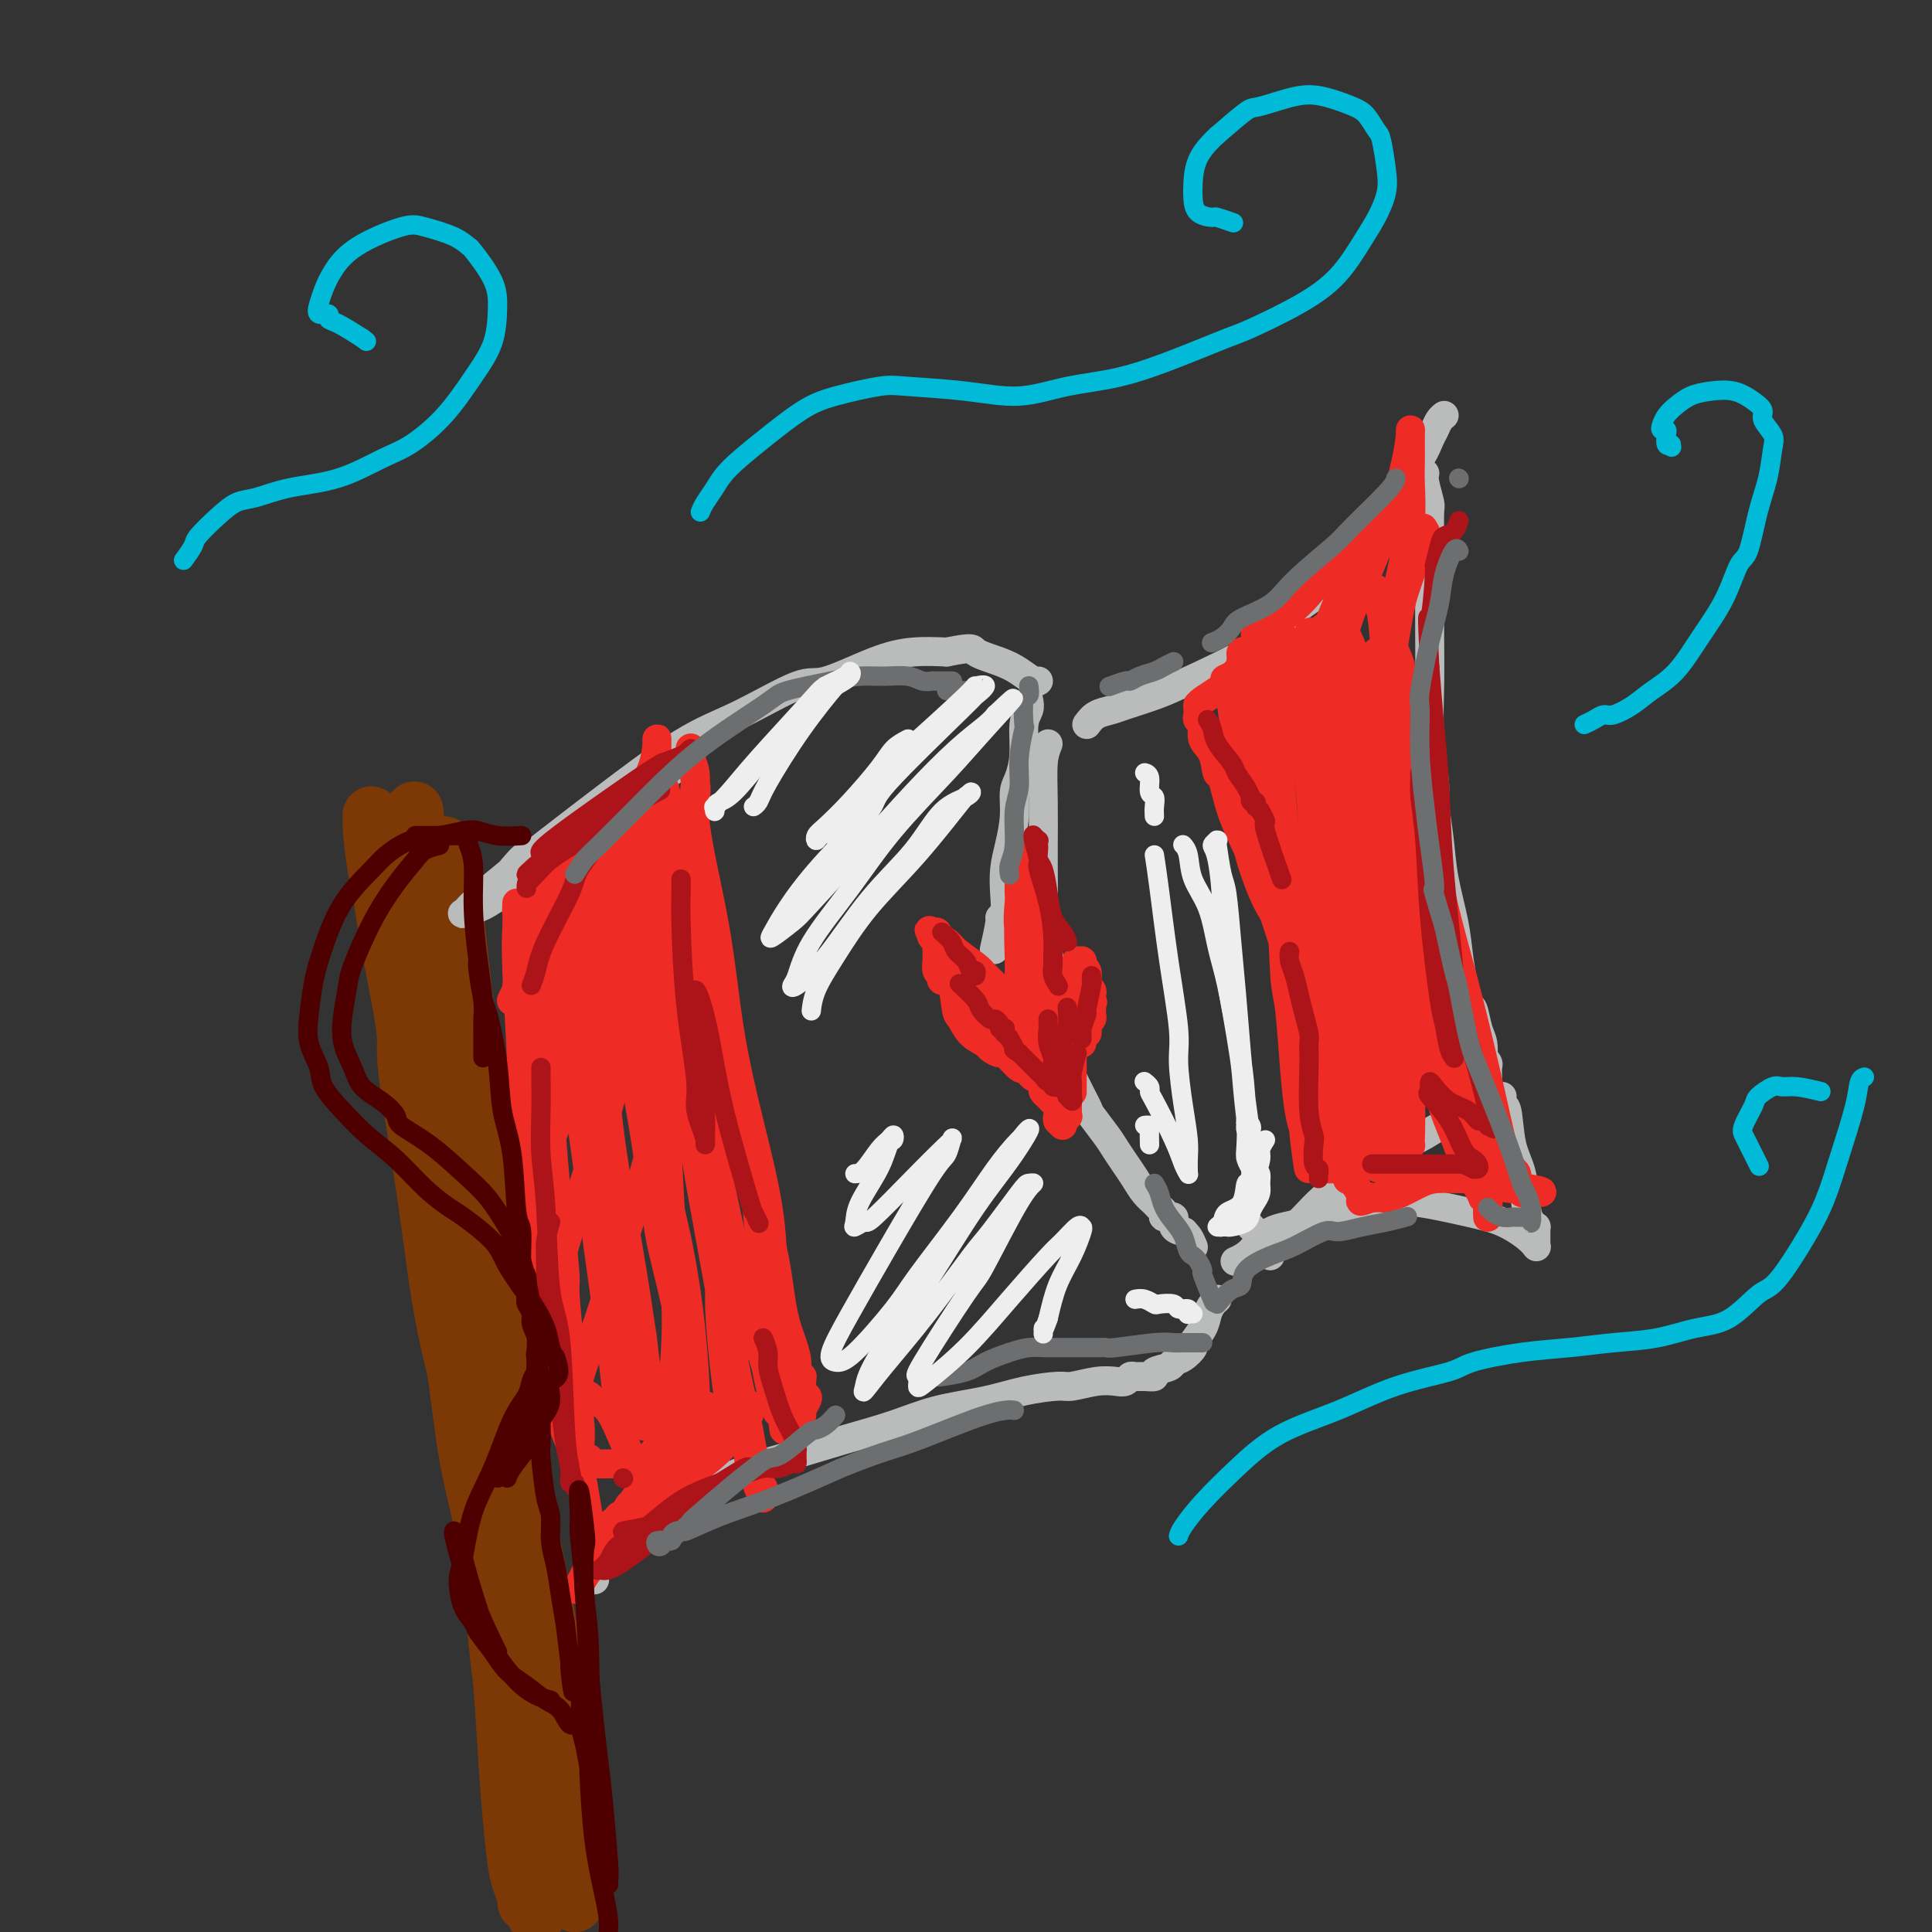 <svg viewBox='0 0 400 400' version='1.1' xmlns='http://www.w3.org/2000/svg' xmlns:xlink='http://www.w3.org/1999/xlink'><rect x="0" y="0" width="400" height="400" fill="#333333" stroke="none"/><g fill='none' stroke='rgb(124,56,5)' stroke-width='12' stroke-linecap='round' stroke-linejoin='round'><path d='M92,175c0.390,1.963 0.780,3.926 1,5c0.220,1.074 0.271,1.259 1,8c0.729,6.741 2.134,20.037 3,27c0.866,6.963 1.191,7.594 2,13c0.809,5.406 2.103,15.589 3,25c0.897,9.411 1.397,18.052 2,26c0.603,7.948 1.309,15.204 2,23c0.691,7.796 1.366,16.133 2,24c0.634,7.867 1.228,15.265 2,22c0.772,6.735 1.724,12.808 3,19c1.276,6.192 2.878,12.503 4,17c1.122,4.497 1.766,7.179 2,8c0.234,0.821 0.058,-0.219 0,0c-0.058,0.219 0.002,1.696 0,2c-0.002,0.304 -0.067,-0.567 0,-2c0.067,-1.433 0.266,-3.428 0,-8c-0.266,-4.572 -0.997,-11.721 -2,-20c-1.003,-8.279 -2.278,-17.687 -3,-23c-0.722,-5.313 -0.892,-6.530 -2,-12c-1.108,-5.470 -3.155,-15.192 -5,-24c-1.845,-8.808 -3.489,-16.703 -5,-25c-1.511,-8.297 -2.890,-16.998 -4,-25c-1.110,-8.002 -1.951,-15.306 -3,-22c-1.049,-6.694 -2.306,-12.778 -3,-19c-0.694,-6.222 -0.826,-12.582 -1,-16c-0.174,-3.418 -0.389,-3.894 -1,-6c-0.611,-2.106 -1.617,-5.843 -2,-8c-0.383,-2.157 -0.141,-2.735 0,-3c0.141,-0.265 0.183,-0.219 0,0c-0.183,0.219 -0.592,0.609 -1,1'/><path d='M87,182c-4.233,-24.337 -1.316,-5.680 0,5c1.316,10.680 1.029,13.382 1,16c-0.029,2.618 0.199,5.151 1,11c0.801,5.849 2.174,15.015 3,23c0.826,7.985 1.106,14.791 2,22c0.894,7.209 2.404,14.823 4,23c1.596,8.177 3.278,16.917 4,22c0.722,5.083 0.484,6.509 1,12c0.516,5.491 1.784,15.046 3,23c1.216,7.954 2.378,14.307 3,20c0.622,5.693 0.702,10.728 1,16c0.298,5.272 0.812,10.783 1,14c0.188,3.217 0.050,4.142 0,5c-0.050,0.858 -0.014,1.650 0,2c0.014,0.350 0.004,0.259 0,0c-0.004,-0.259 -0.002,-0.686 0,0c0.002,0.686 0.004,2.485 0,-2c-0.004,-4.485 -0.013,-15.253 0,-21c0.013,-5.747 0.048,-6.473 0,-12c-0.048,-5.527 -0.178,-15.854 -1,-25c-0.822,-9.146 -2.337,-17.109 -3,-22c-0.663,-4.891 -0.474,-6.710 -1,-12c-0.526,-5.290 -1.767,-14.051 -3,-22c-1.233,-7.949 -2.459,-15.085 -4,-22c-1.541,-6.915 -3.396,-13.608 -5,-20c-1.604,-6.392 -2.955,-12.483 -4,-18c-1.045,-5.517 -1.783,-10.462 -2,-16c-0.217,-5.538 0.086,-11.670 0,-15c-0.086,-3.330 -0.562,-3.858 -1,-6c-0.438,-2.142 -0.840,-5.898 -1,-8c-0.160,-2.102 -0.080,-2.551 0,-3'/><path d='M86,172c-0.557,-7.679 0.051,-2.876 0,-1c-0.051,1.876 -0.762,0.826 -1,1c-0.238,0.174 -0.005,1.574 0,3c0.005,1.426 -0.219,2.879 0,8c0.219,5.121 0.881,13.910 1,19c0.119,5.090 -0.304,6.482 0,12c0.304,5.518 1.334,15.164 2,23c0.666,7.836 0.966,13.863 2,21c1.034,7.137 2.802,15.383 4,23c1.198,7.617 1.827,14.605 3,21c1.173,6.395 2.892,12.198 4,19c1.108,6.802 1.606,14.602 2,19c0.394,4.398 0.683,5.393 1,9c0.317,3.607 0.663,9.824 1,15c0.337,5.176 0.665,9.310 1,13c0.335,3.690 0.678,6.935 1,9c0.322,2.065 0.622,2.949 1,4c0.378,1.051 0.832,2.270 1,3c0.168,0.730 0.050,0.972 0,1c-0.050,0.028 -0.031,-0.159 0,-1c0.031,-0.841 0.075,-2.336 0,-5c-0.075,-2.664 -0.269,-6.495 -1,-13c-0.731,-6.505 -1.998,-15.682 -3,-25c-1.002,-9.318 -1.738,-18.776 -2,-24c-0.262,-5.224 -0.051,-6.215 -1,-11c-0.949,-4.785 -3.059,-13.365 -5,-21c-1.941,-7.635 -3.715,-14.325 -5,-21c-1.285,-6.675 -2.081,-13.336 -3,-20c-0.919,-6.664 -1.959,-13.332 -3,-20'/><path d='M86,233c-2.775,-16.139 -1.714,-15.486 -2,-19c-0.286,-3.514 -1.919,-11.194 -3,-17c-1.081,-5.806 -1.611,-9.739 -2,-12c-0.389,-2.261 -0.636,-2.851 -1,-5c-0.364,-2.149 -0.845,-5.859 -1,-8c-0.155,-2.141 0.015,-2.715 0,-3c-0.015,-0.285 -0.216,-0.281 0,0c0.216,0.281 0.848,0.837 1,1c0.152,0.163 -0.175,-0.069 0,1c0.175,1.069 0.853,3.438 2,7c1.147,3.562 2.762,8.318 4,15c1.238,6.682 2.100,15.289 3,23c0.900,7.711 1.839,14.526 3,21c1.161,6.474 2.544,12.609 4,20c1.456,7.391 2.984,16.039 4,20c1.016,3.961 1.518,3.236 3,10c1.482,6.764 3.944,21.016 5,28c1.056,6.984 0.706,6.698 1,10c0.294,3.302 1.230,10.192 2,16c0.770,5.808 1.372,10.535 2,15c0.628,4.465 1.282,8.668 2,13c0.718,4.332 1.499,8.793 2,12c0.501,3.207 0.723,5.160 1,6c0.277,0.840 0.610,0.565 1,1c0.390,0.435 0.836,1.579 1,2c0.164,0.421 0.047,0.120 0,0c-0.047,-0.120 -0.023,-0.060 0,0'/></g>
<g fill='none' stroke='rgb(186,187,187)' stroke-width='6' stroke-linecap='round' stroke-linejoin='round'><path d='M106,180c1.055,-1.241 2.109,-2.482 3,-3c0.891,-0.518 1.617,-0.314 4,-2c2.383,-1.686 6.422,-5.261 10,-8c3.578,-2.739 6.696,-4.643 9,-6c2.304,-1.357 3.794,-2.169 5,-3c1.206,-0.831 2.126,-1.683 3,-2c0.874,-0.317 1.701,-0.101 2,0c0.299,0.101 0.070,0.086 0,0c-0.070,-0.086 0.020,-0.243 0,0c-0.020,0.243 -0.150,0.887 0,1c0.150,0.113 0.578,-0.304 -1,1c-1.578,1.304 -5.163,4.328 -7,6c-1.837,1.672 -1.925,1.993 -5,4c-3.075,2.007 -9.136,5.702 -14,9c-4.864,3.298 -8.529,6.201 -11,8c-2.471,1.799 -3.748,2.496 -5,3c-1.252,0.504 -2.481,0.817 -3,1c-0.519,0.183 -0.329,0.236 0,0c0.329,-0.236 0.797,-0.762 1,-1c0.203,-0.238 0.140,-0.188 1,-1c0.860,-0.812 2.643,-2.485 7,-6c4.357,-3.515 11.290,-8.872 18,-14c6.710,-5.128 13.198,-10.028 18,-13c4.802,-2.972 7.916,-4.015 12,-6c4.084,-1.985 9.136,-4.910 12,-6c2.864,-1.090 3.541,-0.344 6,-1c2.459,-0.656 6.701,-2.715 10,-4c3.299,-1.285 5.657,-1.796 8,-2c2.343,-0.204 4.672,-0.102 7,0'/><path d='M196,135c5.904,-1.180 5.165,-0.632 6,0c0.835,0.632 3.243,1.346 5,2c1.757,0.654 2.863,1.247 4,2c1.137,0.753 2.306,1.664 3,2c0.694,0.336 0.913,0.096 1,0c0.087,-0.096 0.044,-0.048 0,0'/><path d='M213,145c0.119,0.651 0.238,1.303 0,2c-0.238,0.697 -0.834,1.440 -1,3c-0.166,1.560 0.096,3.935 0,6c-0.096,2.065 -0.551,3.818 -1,5c-0.449,1.182 -0.891,1.792 -1,3c-0.109,1.208 0.115,3.013 0,5c-0.115,1.987 -0.571,4.154 -1,6c-0.429,1.846 -0.832,3.369 -1,5c-0.168,1.631 -0.101,3.370 0,5c0.101,1.630 0.237,3.152 0,4c-0.237,0.848 -0.847,1.021 -1,1c-0.153,-0.021 0.151,-0.236 0,1c-0.151,1.236 -0.757,3.925 -1,5c-0.243,1.075 -0.121,0.538 0,0'/><path d='M217,154c-0.423,1.042 -0.845,2.083 -1,4c-0.155,1.917 -0.042,4.708 0,8c0.042,3.292 0.014,7.085 0,9c-0.014,1.915 -0.015,1.953 0,4c0.015,2.047 0.046,6.102 0,8c-0.046,1.898 -0.167,1.637 0,3c0.167,1.363 0.624,4.350 1,7c0.376,2.650 0.672,4.962 1,7c0.328,2.038 0.688,3.800 1,6c0.312,2.200 0.577,4.837 1,7c0.423,2.163 1.005,3.853 2,6c0.995,2.147 2.402,4.752 3,6c0.598,1.248 0.387,1.138 1,2c0.613,0.862 2.051,2.696 3,4c0.949,1.304 1.410,2.079 2,3c0.590,0.921 1.309,1.987 2,3c0.691,1.013 1.352,1.973 2,3c0.648,1.027 1.282,2.122 2,3c0.718,0.878 1.521,1.540 2,2c0.479,0.460 0.634,0.718 1,1c0.366,0.282 0.943,0.587 1,1c0.057,0.413 -0.406,0.933 0,1c0.406,0.067 1.681,-0.320 2,0c0.319,0.320 -0.317,1.347 0,2c0.317,0.653 1.588,0.932 2,1c0.412,0.068 -0.034,-0.075 0,0c0.034,0.075 0.548,0.366 1,1c0.452,0.634 0.844,1.610 1,2c0.156,0.390 0.078,0.195 0,0'/><path d='M252,269c-0.323,0.264 -0.645,0.528 -1,1c-0.355,0.472 -0.742,1.153 -1,2c-0.258,0.847 -0.388,1.862 -1,3c-0.612,1.138 -1.706,2.399 -2,3c-0.294,0.601 0.211,0.542 0,1c-0.211,0.458 -1.137,1.433 -2,2c-0.863,0.567 -1.663,0.726 -2,1c-0.337,0.274 -0.213,0.662 -1,1c-0.787,0.338 -2.487,0.625 -3,1c-0.513,0.375 0.161,0.836 0,1c-0.161,0.164 -1.158,0.030 -2,0c-0.842,-0.030 -1.528,0.043 -2,0c-0.472,-0.043 -0.728,-0.204 -1,0c-0.272,0.204 -0.558,0.772 -1,1c-0.442,0.228 -1.039,0.116 -2,0c-0.961,-0.116 -2.286,-0.235 -4,0c-1.714,0.235 -3.817,0.825 -5,1c-1.183,0.175 -1.446,-0.063 -3,0c-1.554,0.063 -4.400,0.428 -7,1c-2.600,0.572 -4.955,1.350 -8,2c-3.045,0.650 -6.781,1.172 -10,2c-3.219,0.828 -5.923,1.960 -9,3c-3.077,1.040 -6.529,1.986 -10,3c-3.471,1.014 -6.961,2.097 -10,3c-3.039,0.903 -5.626,1.628 -7,2c-1.374,0.372 -1.535,0.392 -3,1c-1.465,0.608 -4.232,1.804 -7,3'/><path d='M148,307c-7.761,2.616 -4.163,1.655 -4,2c0.163,0.345 -3.109,1.995 -5,3c-1.891,1.005 -2.401,1.364 -3,2c-0.599,0.636 -1.288,1.550 -2,2c-0.712,0.450 -1.446,0.435 -2,1c-0.554,0.565 -0.926,1.710 -1,2c-0.074,0.290 0.152,-0.276 0,0c-0.152,0.276 -0.680,1.394 -1,2c-0.320,0.606 -0.432,0.702 -1,1c-0.568,0.298 -1.591,0.800 -2,1c-0.409,0.200 -0.205,0.100 0,0'/><path d='M123,327c0.000,0.000 0.100,0.100 0.1,0.1'/><path d='M225,150c0.556,-0.750 1.113,-1.499 2,-2c0.887,-0.501 2.105,-0.753 3,-1c0.895,-0.247 1.466,-0.489 3,-1c1.534,-0.511 4.029,-1.290 6,-2c1.971,-0.710 3.418,-1.350 7,-3c3.582,-1.650 9.300,-4.308 12,-6c2.700,-1.692 2.384,-2.417 4,-4c1.616,-1.583 5.164,-4.023 8,-6c2.836,-1.977 4.959,-3.492 7,-6c2.041,-2.508 4.000,-6.009 6,-9c2.000,-2.991 4.041,-5.474 6,-8c1.959,-2.526 3.835,-5.097 5,-7c1.165,-1.903 1.619,-3.137 2,-4c0.381,-0.863 0.690,-1.355 1,-2c0.310,-0.645 0.622,-1.443 1,-2c0.378,-0.557 0.822,-0.873 1,-1c0.178,-0.127 0.089,-0.063 0,0'/><path d='M295,98c-0.113,0.419 -0.226,0.837 0,2c0.226,1.163 0.793,3.069 1,4c0.207,0.931 0.056,0.885 0,2c-0.056,1.115 -0.016,3.391 0,6c0.016,2.609 0.008,5.550 0,9c-0.008,3.450 -0.017,7.409 0,11c0.017,3.591 0.060,6.815 0,10c-0.060,3.185 -0.224,6.333 0,10c0.224,3.667 0.837,7.855 1,10c0.163,2.145 -0.125,2.249 0,4c0.125,1.751 0.663,5.149 1,8c0.337,2.851 0.471,5.153 1,8c0.529,2.847 1.451,6.238 2,9c0.549,2.762 0.724,4.897 1,7c0.276,2.103 0.652,4.176 1,6c0.348,1.824 0.668,3.400 1,4c0.332,0.600 0.676,0.223 1,1c0.324,0.777 0.626,2.709 1,4c0.374,1.291 0.818,1.941 1,3c0.182,1.059 0.101,2.526 0,3c-0.101,0.474 -0.223,-0.044 0,0c0.223,0.044 0.792,0.651 1,1c0.208,0.349 0.056,0.440 0,1c-0.056,0.560 -0.016,1.589 0,2c0.016,0.411 0.008,0.206 0,0'/><path d='M310,233c-1.448,-0.548 -2.896,-1.096 -4,-1c-1.104,0.096 -1.863,0.836 -3,1c-1.137,0.164 -2.650,-0.248 -4,0c-1.350,0.248 -2.537,1.157 -4,2c-1.463,0.843 -3.203,1.621 -4,2c-0.797,0.379 -0.653,0.359 -2,1c-1.347,0.641 -4.186,1.944 -6,3c-1.814,1.056 -2.605,1.865 -4,3c-1.395,1.135 -3.396,2.594 -5,4c-1.604,1.406 -2.811,2.758 -4,4c-1.189,1.242 -2.361,2.374 -3,3c-0.639,0.626 -0.746,0.746 -1,1c-0.254,0.254 -0.657,0.643 -1,1c-0.343,0.357 -0.628,0.683 -1,1c-0.372,0.317 -0.831,0.624 -1,1c-0.169,0.376 -0.048,0.822 0,1c0.048,0.178 0.024,0.089 0,0'/><path d='M259,254c0.000,0.000 0.100,0.100 0.1,0.1'/><path d='M311,227c-0.097,0.909 -0.195,1.819 0,2c0.195,0.181 0.682,-0.365 1,1c0.318,1.365 0.467,4.643 1,7c0.533,2.357 1.449,3.794 2,6c0.551,2.206 0.736,5.183 1,7c0.264,1.817 0.607,2.476 1,3c0.393,0.524 0.837,0.914 1,1c0.163,0.086 0.044,-0.131 0,0c-0.044,0.131 -0.012,0.610 0,1c0.012,0.390 0.003,0.693 0,1c-0.003,0.307 0.000,0.620 0,1c-0.000,0.380 -0.004,0.829 0,1c0.004,0.171 0.015,0.064 0,0c-0.015,-0.064 -0.056,-0.086 0,0c0.056,0.086 0.210,0.278 0,0c-0.210,-0.278 -0.782,-1.027 -2,-2c-1.218,-0.973 -3.081,-2.169 -5,-3c-1.919,-0.831 -3.893,-1.298 -7,-2c-3.107,-0.702 -7.345,-1.638 -10,-2c-2.655,-0.362 -3.725,-0.151 -6,0c-2.275,0.151 -5.755,0.240 -9,1c-3.245,0.760 -6.253,2.190 -9,3c-2.747,0.810 -5.231,1.001 -7,2c-1.769,0.999 -2.822,2.808 -4,4c-1.178,1.192 -2.479,1.769 -3,2c-0.521,0.231 -0.260,0.115 0,0'/></g>
<g fill='none' stroke='rgb(238,43,36)' stroke-width='6' stroke-linecap='round' stroke-linejoin='round'><path d='M132,167c0.440,0.857 0.880,1.714 1,3c0.120,1.286 -0.081,3.002 0,4c0.081,0.998 0.444,1.280 1,4c0.556,2.720 1.305,7.880 2,12c0.695,4.120 1.337,7.201 2,11c0.663,3.799 1.346,8.315 2,13c0.654,4.685 1.277,9.540 2,14c0.723,4.460 1.545,8.524 2,11c0.455,2.476 0.544,3.365 1,6c0.456,2.635 1.278,7.015 2,11c0.722,3.985 1.345,7.576 2,11c0.655,3.424 1.342,6.683 2,10c0.658,3.317 1.285,6.693 2,10c0.715,3.307 1.516,6.544 2,9c0.484,2.456 0.652,4.130 1,5c0.348,0.870 0.878,0.937 1,2c0.122,1.063 -0.163,3.123 0,4c0.163,0.877 0.773,0.569 1,1c0.227,0.431 0.072,1.599 0,2c-0.072,0.401 -0.062,0.036 0,0c0.062,-0.036 0.174,0.256 0,0c-0.174,-0.256 -0.634,-1.061 -1,-2c-0.366,-0.939 -0.637,-2.011 -1,-3c-0.363,-0.989 -0.819,-1.894 -1,-3c-0.181,-1.106 -0.087,-2.413 0,-3c0.087,-0.587 0.168,-0.453 0,-1c-0.168,-0.547 -0.584,-1.773 -1,-3'/><path d='M154,295c-0.393,-2.655 0.625,-1.792 1,-2c0.375,-0.208 0.107,-1.488 0,-2c-0.107,-0.512 -0.054,-0.256 0,0'/><path d='M154,295c-0.463,0.410 -0.926,0.820 -2,2c-1.074,1.180 -2.760,3.131 -5,5c-2.240,1.869 -5.034,3.656 -7,5c-1.966,1.344 -3.105,2.245 -5,4c-1.895,1.755 -4.547,4.365 -7,7c-2.453,2.635 -4.709,5.296 -6,7c-1.291,1.704 -1.618,2.450 -2,3c-0.382,0.550 -0.818,0.905 -1,1c-0.182,0.095 -0.108,-0.068 0,0c0.108,0.068 0.251,0.369 1,-1c0.749,-1.369 2.105,-4.408 3,-6c0.895,-1.592 1.328,-1.737 3,-4c1.672,-2.263 4.581,-6.644 7,-10c2.419,-3.356 4.347,-5.688 6,-8c1.653,-2.312 3.032,-4.602 4,-6c0.968,-1.398 1.524,-1.902 2,-2c0.476,-0.098 0.873,0.210 1,0c0.127,-0.210 -0.017,-0.936 0,-1c0.017,-0.064 0.194,0.536 0,1c-0.194,0.464 -0.759,0.792 -2,2c-1.241,1.208 -3.159,3.296 -5,6c-1.841,2.704 -3.607,6.024 -5,8c-1.393,1.976 -2.414,2.609 -3,3c-0.586,0.391 -0.739,0.540 -1,1c-0.261,0.460 -0.631,1.230 -1,2'/><path d='M129,314c-2.719,3.338 -1.517,0.684 -1,0c0.517,-0.684 0.349,0.602 0,1c-0.349,0.398 -0.878,-0.090 -1,0c-0.122,0.090 0.164,0.760 0,1c-0.164,0.240 -0.779,0.050 -1,0c-0.221,-0.050 -0.049,0.038 0,0c0.049,-0.038 -0.024,-0.203 0,0c0.024,0.203 0.147,0.774 0,1c-0.147,0.226 -0.564,0.107 -1,0c-0.436,-0.107 -0.890,-0.201 -1,0c-0.110,0.201 0.125,0.698 0,1c-0.125,0.302 -0.611,0.411 -1,0c-0.389,-0.411 -0.681,-1.341 -1,-3c-0.319,-1.659 -0.664,-4.046 -1,-6c-0.336,-1.954 -0.664,-3.475 -1,-7c-0.336,-3.525 -0.682,-9.052 -1,-13c-0.318,-3.948 -0.610,-6.315 -1,-10c-0.390,-3.685 -0.878,-8.688 -1,-11c-0.122,-2.312 0.121,-1.934 0,-4c-0.121,-2.066 -0.607,-6.576 -1,-10c-0.393,-3.424 -0.694,-5.760 -1,-9c-0.306,-3.240 -0.617,-7.383 -1,-12c-0.383,-4.617 -0.840,-9.707 -1,-12c-0.160,-2.293 -0.025,-1.788 0,-3c0.025,-1.212 -0.060,-4.142 0,-7c0.060,-2.858 0.265,-5.644 0,-8c-0.265,-2.356 -0.999,-4.281 -1,-6c-0.001,-1.719 0.730,-3.232 1,-4c0.270,-0.768 0.077,-0.791 0,-1c-0.077,-0.209 -0.039,-0.605 0,-1'/><path d='M113,191c-1.083,-17.405 -0.292,-5.417 0,-1c0.292,4.417 0.083,1.262 0,0c-0.083,-1.262 -0.042,-0.631 0,0'/><path d='M113,199c0.000,0.000 0.100,0.100 0.1,0.1'/><path d='M117,186c0.983,-0.522 1.966,-1.043 3,-2c1.034,-0.957 2.118,-2.349 3,-3c0.882,-0.651 1.562,-0.562 2,-1c0.438,-0.438 0.634,-1.405 1,-2c0.366,-0.595 0.901,-0.819 1,-1c0.099,-0.181 -0.239,-0.318 -1,0c-0.761,0.318 -1.945,1.091 -3,2c-1.055,0.909 -1.980,1.955 -3,3c-1.020,1.045 -2.133,2.089 -3,3c-0.867,0.911 -1.487,1.690 -2,2c-0.513,0.310 -0.918,0.151 -1,0c-0.082,-0.151 0.158,-0.292 0,0c-0.158,0.292 -0.713,1.019 -1,1c-0.287,-0.019 -0.304,-0.783 0,-1c0.304,-0.217 0.929,0.113 1,0c0.071,-0.113 -0.412,-0.670 0,-2c0.412,-1.330 1.717,-3.432 3,-5c1.283,-1.568 2.542,-2.603 3,-3c0.458,-0.397 0.116,-0.157 0,0c-0.116,0.157 -0.004,0.232 0,0c0.004,-0.232 -0.100,-0.771 0,-1c0.100,-0.229 0.405,-0.150 0,1c-0.405,1.150 -1.520,3.369 -3,6c-1.480,2.631 -3.324,5.674 -5,9c-1.676,3.326 -3.182,6.934 -4,9c-0.818,2.066 -0.948,2.590 -1,3c-0.052,0.410 -0.026,0.705 0,1'/><path d='M107,205c-2.087,4.327 -0.805,1.144 0,0c0.805,-1.144 1.133,-0.248 2,-1c0.867,-0.752 2.275,-3.153 4,-6c1.725,-2.847 3.769,-6.140 5,-8c1.231,-1.860 1.650,-2.288 2,-3c0.350,-0.712 0.630,-1.710 1,-2c0.370,-0.290 0.830,0.127 1,0c0.170,-0.127 0.051,-0.800 0,-1c-0.051,-0.200 -0.035,0.072 0,1c0.035,0.928 0.090,2.510 -1,6c-1.090,3.490 -3.325,8.886 -5,14c-1.675,5.114 -2.788,9.945 -4,14c-1.212,4.055 -2.521,7.334 -3,9c-0.479,1.666 -0.129,1.718 0,2c0.129,0.282 0.037,0.795 0,1c-0.037,0.205 -0.018,0.103 0,0'/><path d='M130,193c0.249,0.372 0.497,0.743 0,2c-0.497,1.257 -1.741,3.398 -3,7c-1.259,3.602 -2.534,8.665 -5,15c-2.466,6.335 -6.125,13.942 -8,19c-1.875,5.058 -1.967,7.565 -2,9c-0.033,1.435 -0.009,1.797 0,3c0.009,1.203 0.002,3.247 0,4c-0.002,0.753 -0.001,0.215 0,0c0.001,-0.215 0.000,-0.108 0,0'/><path d='M131,211c0.183,0.467 0.365,0.934 0,2c-0.365,1.066 -1.278,2.730 -2,5c-0.722,2.270 -1.252,5.147 -3,11c-1.748,5.853 -4.713,14.681 -7,22c-2.287,7.319 -3.895,13.128 -5,17c-1.105,3.872 -1.708,5.808 -2,7c-0.292,1.192 -0.274,1.639 0,2c0.274,0.361 0.805,0.636 1,1c0.195,0.364 0.056,0.818 0,1c-0.056,0.182 -0.028,0.091 0,0'/><path d='M137,228c-0.321,0.781 -0.642,1.561 -1,3c-0.358,1.439 -0.754,3.535 -1,5c-0.246,1.465 -0.343,2.298 -2,8c-1.657,5.702 -4.875,16.274 -7,23c-2.125,6.726 -3.159,9.606 -4,12c-0.841,2.394 -1.490,4.302 -2,6c-0.510,1.698 -0.883,3.187 -1,4c-0.117,0.813 0.020,0.950 0,1c-0.020,0.050 -0.198,0.014 0,0c0.198,-0.014 0.770,-0.007 1,0c0.230,0.007 0.118,0.015 0,0c-0.118,-0.015 -0.240,-0.054 0,0c0.240,0.054 0.844,0.199 1,0c0.156,-0.199 -0.134,-0.742 0,-1c0.134,-0.258 0.694,-0.230 1,0c0.306,0.230 0.358,0.664 1,1c0.642,0.336 1.874,0.574 3,2c1.126,1.426 2.148,4.039 3,6c0.852,1.961 1.536,3.271 2,4c0.464,0.729 0.708,0.877 1,1c0.292,0.123 0.633,0.220 1,0c0.367,-0.220 0.761,-0.757 1,-1c0.239,-0.243 0.323,-0.191 1,-1c0.677,-0.809 1.945,-2.477 3,-7c1.055,-4.523 1.896,-11.900 2,-19c0.104,-7.100 -0.529,-13.924 -1,-21c-0.471,-7.076 -0.781,-14.405 -1,-19c-0.219,-4.595 -0.348,-6.456 -1,-11c-0.652,-4.544 -1.826,-11.772 -3,-19'/><path d='M134,205c-1.498,-13.667 -2.244,-12.836 -3,-15c-0.756,-2.164 -1.524,-7.325 -2,-10c-0.476,-2.675 -0.662,-2.865 -1,-3c-0.338,-0.135 -0.828,-0.217 -1,0c-0.172,0.217 -0.025,0.732 0,1c0.025,0.268 -0.072,0.288 0,2c0.072,1.712 0.313,5.115 1,11c0.687,5.885 1.820,14.252 3,22c1.180,7.748 2.407,14.878 4,22c1.593,7.122 3.551,14.235 5,21c1.449,6.765 2.388,13.182 3,19c0.612,5.818 0.897,11.036 1,14c0.103,2.964 0.024,3.672 0,5c-0.024,1.328 0.008,3.276 0,4c-0.008,0.724 -0.056,0.225 0,0c0.056,-0.225 0.217,-0.177 0,-3c-0.217,-2.823 -0.813,-8.518 -2,-15c-1.187,-6.482 -2.965,-13.753 -4,-18c-1.035,-4.247 -1.328,-5.472 -2,-10c-0.672,-4.528 -1.725,-12.359 -3,-20c-1.275,-7.641 -2.772,-15.093 -4,-21c-1.228,-5.907 -2.185,-10.269 -3,-14c-0.815,-3.731 -1.487,-6.829 -2,-9c-0.513,-2.171 -0.867,-3.413 -1,-4c-0.133,-0.587 -0.046,-0.520 0,0c0.046,0.520 0.049,1.492 0,2c-0.049,0.508 -0.151,0.553 0,4c0.151,3.447 0.556,10.295 1,18c0.444,7.705 0.927,16.267 2,25c1.073,8.733 2.735,17.638 4,25c1.265,7.362 2.132,13.181 3,19'/><path d='M133,277c1.757,15.459 1.149,7.608 1,7c-0.149,-0.608 0.162,6.028 0,9c-0.162,2.972 -0.796,2.281 -1,2c-0.204,-0.281 0.023,-0.153 0,0c-0.023,0.153 -0.295,0.332 -1,-3c-0.705,-3.332 -1.841,-10.174 -3,-17c-1.159,-6.826 -2.339,-13.636 -3,-22c-0.661,-8.364 -0.803,-18.283 -1,-24c-0.197,-5.717 -0.450,-7.233 -1,-12c-0.550,-4.767 -1.397,-12.784 -2,-18c-0.603,-5.216 -0.960,-7.629 -1,-9c-0.040,-1.371 0.239,-1.699 0,-2c-0.239,-0.301 -0.997,-0.574 -1,0c-0.003,0.574 0.747,1.997 1,3c0.253,1.003 0.009,1.588 0,6c-0.009,4.412 0.218,12.651 1,21c0.782,8.349 2.120,16.806 3,25c0.880,8.194 1.304,16.123 2,23c0.696,6.877 1.666,12.700 2,17c0.334,4.300 0.032,7.077 0,9c-0.032,1.923 0.207,2.991 0,3c-0.207,0.009 -0.858,-1.040 -1,-1c-0.142,0.040 0.227,1.170 0,-2c-0.227,-3.170 -1.048,-10.638 -2,-18c-0.952,-7.362 -2.035,-14.616 -3,-22c-0.965,-7.384 -1.814,-14.899 -3,-22c-1.186,-7.101 -2.710,-13.790 -4,-19c-1.290,-5.210 -2.347,-8.941 -3,-11c-0.653,-2.059 -0.901,-2.445 -1,-3c-0.099,-0.555 -0.050,-1.277 0,-2'/><path d='M112,195c-2.860,-15.676 -1.511,-4.865 -1,-1c0.511,3.865 0.185,0.784 0,1c-0.185,0.216 -0.230,3.727 0,11c0.230,7.273 0.735,18.307 1,24c0.265,5.693 0.291,6.047 1,11c0.709,4.953 2.100,14.507 3,22c0.900,7.493 1.310,12.925 2,18c0.690,5.075 1.661,9.792 2,13c0.339,3.208 0.046,4.908 0,6c-0.046,1.092 0.153,1.577 0,1c-0.153,-0.577 -0.660,-2.217 -1,-3c-0.340,-0.783 -0.514,-0.710 -1,-5c-0.486,-4.290 -1.286,-12.943 -2,-21c-0.714,-8.057 -1.344,-15.518 -2,-23c-0.656,-7.482 -1.339,-14.984 -2,-22c-0.661,-7.016 -1.302,-13.544 -2,-19c-0.698,-5.456 -1.455,-9.839 -2,-13c-0.545,-3.161 -0.878,-5.099 -1,-6c-0.122,-0.901 -0.034,-0.766 0,-1c0.034,-0.234 0.013,-0.838 0,-1c-0.013,-0.162 -0.019,0.118 0,1c0.019,0.882 0.064,2.367 0,4c-0.064,1.633 -0.235,3.414 0,9c0.235,5.586 0.878,14.978 1,20c0.122,5.022 -0.278,5.674 0,10c0.278,4.326 1.232,12.325 2,19c0.768,6.675 1.350,12.026 2,17c0.650,4.974 1.367,9.570 2,14c0.633,4.430 1.181,8.694 2,12c0.819,3.306 1.910,5.653 3,8'/><path d='M119,301c1.635,8.343 1.223,3.701 1,2c-0.223,-1.701 -0.256,-0.459 0,0c0.256,0.459 0.801,0.137 1,0c0.199,-0.137 0.054,-0.089 0,0c-0.054,0.089 -0.016,0.220 0,0c0.016,-0.220 0.008,-0.792 0,-1c-0.008,-0.208 -0.018,-0.052 0,0c0.018,0.052 0.065,-0.000 0,0c-0.065,0.000 -0.241,0.053 0,0c0.241,-0.053 0.899,-0.213 1,0c0.101,0.213 -0.357,0.797 1,1c1.357,0.203 4.527,0.023 6,0c1.473,-0.023 1.248,0.110 2,0c0.752,-0.110 2.482,-0.464 4,-1c1.518,-0.536 2.823,-1.253 4,-2c1.177,-0.747 2.227,-1.525 3,-2c0.773,-0.475 1.269,-0.649 2,-1c0.731,-0.351 1.697,-0.879 2,-1c0.303,-0.121 -0.059,0.167 0,0c0.059,-0.167 0.537,-0.787 1,-1c0.463,-0.213 0.912,-0.018 1,0c0.088,0.018 -0.184,-0.142 0,0c0.184,0.142 0.822,0.584 1,1c0.178,0.416 -0.106,0.804 0,1c0.106,0.196 0.602,0.199 1,0c0.398,-0.199 0.699,-0.599 1,-1'/><path d='M151,296c3.407,-1.352 0.923,-1.231 0,-1c-0.923,0.231 -0.285,0.574 0,0c0.285,-0.574 0.217,-2.064 0,-4c-0.217,-1.936 -0.583,-4.319 -1,-8c-0.417,-3.681 -0.885,-8.659 -1,-12c-0.115,-3.341 0.124,-5.046 0,-10c-0.124,-4.954 -0.611,-13.158 -1,-20c-0.389,-6.842 -0.679,-12.324 -1,-18c-0.321,-5.676 -0.674,-11.547 -1,-17c-0.326,-5.453 -0.627,-10.488 -1,-15c-0.373,-4.512 -0.818,-8.501 -1,-13c-0.182,-4.499 -0.101,-9.506 0,-12c0.101,-2.494 0.224,-2.473 0,-4c-0.224,-1.527 -0.793,-4.600 -1,-6c-0.207,-1.400 -0.051,-1.126 0,-1c0.051,0.126 -0.004,0.104 0,0c0.004,-0.104 0.066,-0.289 0,0c-0.066,0.289 -0.262,1.051 0,2c0.262,0.949 0.982,2.086 1,4c0.018,1.914 -0.664,4.606 0,10c0.664,5.394 2.676,13.490 4,21c1.324,7.510 1.962,14.434 3,21c1.038,6.566 2.478,12.774 4,19c1.522,6.226 3.126,12.469 4,18c0.874,5.531 1.018,10.351 1,15c-0.018,4.649 -0.197,9.126 0,12c0.197,2.874 0.771,4.146 1,6c0.229,1.854 0.113,4.291 0,6c-0.113,1.709 -0.223,2.691 0,3c0.223,0.309 0.778,-0.055 1,0c0.222,0.055 0.111,0.527 0,1'/><path d='M162,293c0.525,6.430 0.338,1.006 0,-1c-0.338,-2.006 -0.825,-0.594 -1,0c-0.175,0.594 -0.036,0.370 0,0c0.036,-0.370 -0.030,-0.887 0,-1c0.030,-0.113 0.156,0.179 0,0c-0.156,-0.179 -0.594,-0.828 -1,-2c-0.406,-1.172 -0.780,-2.866 -1,-4c-0.220,-1.134 -0.285,-1.706 -1,-4c-0.715,-2.294 -2.078,-6.310 -4,-14c-1.922,-7.690 -4.403,-19.056 -6,-27c-1.597,-7.944 -2.312,-12.468 -3,-18c-0.688,-5.532 -1.350,-12.071 -2,-18c-0.650,-5.929 -1.288,-11.247 -2,-16c-0.712,-4.753 -1.497,-8.939 -2,-13c-0.503,-4.061 -0.723,-7.996 -1,-10c-0.277,-2.004 -0.610,-2.078 -1,-3c-0.390,-0.922 -0.838,-2.693 -1,-4c-0.162,-1.307 -0.040,-2.149 0,-3c0.040,-0.851 -0.002,-1.710 0,-2c0.002,-0.290 0.048,-0.012 0,1c-0.048,1.012 -0.191,2.756 -1,5c-0.809,2.244 -2.284,4.987 -4,10c-1.716,5.013 -3.672,12.296 -6,18c-2.328,5.704 -5.026,9.828 -7,12c-1.974,2.172 -3.224,2.393 -4,3c-0.776,0.607 -1.079,1.602 -1,2c0.079,0.398 0.539,0.199 1,0'/><path d='M114,204c-1.834,2.486 -0.918,0.202 0,-1c0.918,-1.202 1.837,-1.320 3,-3c1.163,-1.680 2.568,-4.921 4,-7c1.432,-2.079 2.889,-2.994 4,-5c1.111,-2.006 1.876,-5.102 3,-7c1.124,-1.898 2.606,-2.597 3,-3c0.394,-0.403 -0.302,-0.510 0,-1c0.302,-0.490 1.601,-1.365 2,-2c0.399,-0.635 -0.101,-1.032 0,-1c0.101,0.032 0.802,0.493 1,1c0.198,0.507 -0.109,1.062 0,2c0.109,0.938 0.633,2.260 1,5c0.367,2.740 0.576,6.899 1,9c0.424,2.101 1.061,2.143 2,6c0.939,3.857 2.179,11.528 3,18c0.821,6.472 1.225,11.744 2,16c0.775,4.256 1.923,7.494 3,11c1.077,3.506 2.084,7.279 3,11c0.916,3.721 1.741,7.391 2,9c0.259,1.609 -0.048,1.158 0,2c0.048,0.842 0.450,2.977 1,5c0.550,2.023 1.247,3.933 2,5c0.753,1.067 1.561,1.290 2,2c0.439,0.710 0.509,1.906 1,3c0.491,1.094 1.403,2.086 2,3c0.597,0.914 0.878,1.750 1,2c0.122,0.250 0.085,-0.088 0,0c-0.085,0.088 -0.219,0.601 0,1c0.219,0.399 0.790,0.684 1,1c0.210,0.316 0.060,0.662 0,1c-0.060,0.338 -0.030,0.669 0,1'/><path d='M161,288c1.399,3.057 0.397,1.200 0,0c-0.397,-1.200 -0.188,-1.741 0,-2c0.188,-0.259 0.355,-0.235 0,-2c-0.355,-1.765 -1.232,-5.320 -2,-11c-0.768,-5.680 -1.429,-13.486 -2,-20c-0.571,-6.514 -1.053,-11.735 -2,-16c-0.947,-4.265 -2.357,-7.573 -3,-10c-0.643,-2.427 -0.517,-3.972 -1,-5c-0.483,-1.028 -1.575,-1.539 -2,-2c-0.425,-0.461 -0.182,-0.870 0,-1c0.182,-0.130 0.305,0.021 0,0c-0.305,-0.021 -1.037,-0.213 -1,0c0.037,0.213 0.845,0.832 1,2c0.155,1.168 -0.341,2.887 0,5c0.341,2.113 1.519,4.622 3,8c1.481,3.378 3.265,7.624 4,10c0.735,2.376 0.422,2.881 1,5c0.578,2.119 2.049,5.853 3,10c0.951,4.147 1.383,8.709 2,12c0.617,3.291 1.419,5.312 2,7c0.581,1.688 0.941,3.043 1,4c0.059,0.957 -0.181,1.517 0,2c0.181,0.483 0.784,0.889 1,1c0.216,0.111 0.045,-0.073 0,0c-0.045,0.073 0.037,0.405 0,1c-0.037,0.595 -0.191,1.455 0,2c0.191,0.545 0.728,0.776 1,1c0.272,0.224 0.279,0.442 0,1c-0.279,0.558 -0.844,1.458 -1,2c-0.156,0.542 0.098,0.726 0,1c-0.098,0.274 -0.549,0.637 -1,1'/><path d='M165,294c-0.167,1.500 -0.083,0.750 0,0'/><path d='M149,298c-1.039,0.218 -2.077,0.436 -3,1c-0.923,0.564 -1.729,1.475 -3,2c-1.271,0.525 -3.006,0.663 -4,1c-0.994,0.337 -1.246,0.874 -2,1c-0.754,0.126 -2.011,-0.158 -3,0c-0.989,0.158 -1.711,0.760 -2,1c-0.289,0.240 -0.144,0.120 0,0'/><path d='M272,134c0.002,0.545 0.003,1.090 0,2c-0.003,0.910 -0.011,2.185 0,3c0.011,0.815 0.042,1.171 0,6c-0.042,4.829 -0.157,14.129 0,22c0.157,7.871 0.587,14.311 1,20c0.413,5.689 0.808,10.627 1,15c0.192,4.373 0.181,8.180 1,13c0.819,4.820 2.468,10.654 3,14c0.532,3.346 -0.054,4.204 0,6c0.054,1.796 0.748,4.529 1,6c0.252,1.471 0.064,1.680 0,2c-0.064,0.320 -0.002,0.750 0,1c0.002,0.250 -0.054,0.320 0,0c0.054,-0.320 0.219,-1.031 0,-2c-0.219,-0.969 -0.822,-2.195 -1,-3c-0.178,-0.805 0.070,-1.188 0,-5c-0.070,-3.812 -0.456,-11.054 -1,-19c-0.544,-7.946 -1.245,-16.595 -2,-23c-0.755,-6.405 -1.565,-10.567 -2,-15c-0.435,-4.433 -0.494,-9.139 -1,-13c-0.506,-3.861 -1.460,-6.878 -2,-10c-0.540,-3.122 -0.666,-6.347 -1,-8c-0.334,-1.653 -0.875,-1.732 -1,-2c-0.125,-0.268 0.165,-0.724 0,-1c-0.165,-0.276 -0.787,-0.373 -1,-1c-0.213,-0.627 -0.019,-1.784 0,-2c0.019,-0.216 -0.137,0.510 0,1c0.137,0.490 0.569,0.745 1,1'/><path d='M268,142c-1.506,-14.475 0.227,0.337 1,6c0.773,5.663 0.584,2.176 1,5c0.416,2.824 1.436,11.958 2,19c0.564,7.042 0.673,11.992 1,17c0.327,5.008 0.872,10.074 1,15c0.128,4.926 -0.162,9.712 0,14c0.162,4.288 0.775,8.077 1,11c0.225,2.923 0.063,4.979 0,6c-0.063,1.021 -0.027,1.005 0,2c0.027,0.995 0.046,3.000 0,4c-0.046,1.000 -0.157,0.996 0,1c0.157,0.004 0.582,0.015 1,0c0.418,-0.015 0.830,-0.056 1,0c0.170,0.056 0.097,0.210 0,0c-0.097,-0.210 -0.218,-0.784 0,-1c0.218,-0.216 0.777,-0.073 1,0c0.223,0.073 0.112,0.075 1,0c0.888,-0.075 2.774,-0.227 4,0c1.226,0.227 1.790,0.834 3,1c1.210,0.166 3.065,-0.109 5,0c1.935,0.109 3.948,0.604 6,1c2.052,0.396 4.142,0.695 6,1c1.858,0.305 3.484,0.618 5,1c1.516,0.382 2.922,0.834 4,1c1.078,0.166 1.829,0.045 2,0c0.171,-0.045 -0.237,-0.013 0,0c0.237,0.013 1.118,0.006 2,0'/><path d='M316,246c6.352,1.007 1.732,1.023 0,1c-1.732,-0.023 -0.575,-0.087 0,0c0.575,0.087 0.567,0.326 0,0c-0.567,-0.326 -1.695,-1.215 -2,-2c-0.305,-0.785 0.211,-1.466 0,-2c-0.211,-0.534 -1.149,-0.922 -2,-3c-0.851,-2.078 -1.613,-5.847 -3,-12c-1.387,-6.153 -3.397,-14.690 -5,-21c-1.603,-6.310 -2.800,-10.392 -4,-15c-1.200,-4.608 -2.405,-9.741 -3,-13c-0.595,-3.259 -0.582,-4.644 -1,-8c-0.418,-3.356 -1.269,-8.682 -2,-13c-0.731,-4.318 -1.344,-7.628 -2,-11c-0.656,-3.372 -1.357,-6.804 -2,-9c-0.643,-2.196 -1.230,-3.154 -2,-5c-0.770,-1.846 -1.724,-4.580 -2,-6c-0.276,-1.420 0.125,-1.528 0,-2c-0.125,-0.472 -0.777,-1.310 -1,-2c-0.223,-0.690 -0.015,-1.232 0,-1c0.015,0.232 -0.161,1.237 0,2c0.161,0.763 0.659,1.282 1,3c0.341,1.718 0.526,4.634 1,10c0.474,5.366 1.237,13.183 2,21'/><path d='M289,158c0.791,7.012 0.767,7.043 1,11c0.233,3.957 0.723,11.840 1,18c0.277,6.160 0.341,10.596 1,15c0.659,4.404 1.913,8.776 3,13c1.087,4.224 2.008,8.299 3,11c0.992,2.701 2.057,4.027 3,5c0.943,0.973 1.765,1.593 2,2c0.235,0.407 -0.117,0.602 0,1c0.117,0.398 0.704,0.999 1,1c0.296,0.001 0.302,-0.599 0,-1c-0.302,-0.401 -0.911,-0.603 -1,-1c-0.089,-0.397 0.341,-0.989 0,-2c-0.341,-1.011 -1.453,-2.442 -2,-3c-0.547,-0.558 -0.527,-0.243 -1,-2c-0.473,-1.757 -1.437,-5.586 -3,-11c-1.563,-5.414 -3.725,-12.412 -5,-18c-1.275,-5.588 -1.663,-9.766 -2,-14c-0.337,-4.234 -0.621,-8.523 -1,-13c-0.379,-4.477 -0.851,-9.141 -1,-14c-0.149,-4.859 0.026,-9.911 0,-13c-0.026,-3.089 -0.252,-4.214 0,-7c0.252,-2.786 0.982,-7.234 2,-11c1.018,-3.766 2.322,-6.849 3,-9c0.678,-2.151 0.728,-3.370 1,-4c0.272,-0.630 0.766,-0.670 1,-1c0.234,-0.330 0.210,-0.952 0,-1c-0.210,-0.048 -0.605,0.476 -1,1'/><path d='M294,111c1.073,-3.713 0.754,-0.497 0,2c-0.754,2.497 -1.945,4.274 -3,8c-1.055,3.726 -1.975,9.400 -3,16c-1.025,6.600 -2.155,14.126 -3,18c-0.845,3.874 -1.404,4.097 -2,7c-0.596,2.903 -1.229,8.488 -2,11c-0.771,2.512 -1.680,1.952 -2,2c-0.320,0.048 -0.050,0.704 0,1c0.050,0.296 -0.121,0.232 0,-2c0.121,-2.232 0.534,-6.631 2,-13c1.466,-6.369 3.987,-14.707 5,-19c1.013,-4.293 0.520,-4.543 1,-8c0.480,-3.457 1.932,-10.123 3,-15c1.068,-4.877 1.750,-7.965 2,-11c0.250,-3.035 0.067,-6.017 0,-8c-0.067,-1.983 -0.018,-2.966 0,-4c0.018,-1.034 0.005,-2.119 0,-3c-0.005,-0.881 -0.003,-1.557 0,-2c0.003,-0.443 0.007,-0.654 0,-1c-0.007,-0.346 -0.023,-0.828 0,-1c0.023,-0.172 0.087,-0.033 0,1c-0.087,1.033 -0.326,2.959 -1,6c-0.674,3.041 -1.784,7.197 -4,13c-2.216,5.803 -5.539,13.255 -7,17c-1.461,3.745 -1.061,3.785 -3,8c-1.939,4.215 -6.216,12.605 -8,16c-1.784,3.395 -1.075,1.794 -1,2c0.075,0.206 -0.485,2.220 -1,3c-0.515,0.780 -0.985,0.325 -1,0c-0.015,-0.325 0.424,-0.522 1,-2c0.576,-1.478 1.288,-4.239 2,-7'/><path d='M269,146c1.754,-5.382 5.139,-14.335 7,-19c1.861,-4.665 2.198,-5.040 4,-8c1.802,-2.960 5.070,-8.506 7,-12c1.930,-3.494 2.521,-4.937 3,-6c0.479,-1.063 0.844,-1.747 1,-2c0.156,-0.253 0.101,-0.073 0,0c-0.101,0.073 -0.250,0.041 -1,1c-0.750,0.959 -2.100,2.909 -3,4c-0.900,1.091 -1.348,1.322 -3,3c-1.652,1.678 -4.508,4.804 -7,8c-2.492,3.196 -4.619,6.463 -7,9c-2.381,2.537 -5.016,4.344 -7,6c-1.984,1.656 -3.316,3.161 -4,4c-0.684,0.839 -0.719,1.013 -1,1c-0.281,-0.013 -0.808,-0.213 -1,0c-0.192,0.213 -0.049,0.841 0,1c0.049,0.159 0.005,-0.149 0,0c-0.005,0.149 0.028,0.757 0,1c-0.028,0.243 -0.116,0.122 0,1c0.116,0.878 0.437,2.756 1,5c0.563,2.244 1.369,4.855 2,10c0.631,5.145 1.086,12.823 2,19c0.914,6.177 2.286,10.851 3,16c0.714,5.149 0.769,10.772 1,14c0.231,3.228 0.639,4.061 1,7c0.361,2.939 0.674,7.984 1,12c0.326,4.016 0.665,7.005 1,9c0.335,1.995 0.668,2.998 1,4'/><path d='M270,234c1.949,15.288 0.323,4.509 0,1c-0.323,-3.509 0.657,0.252 1,1c0.343,0.748 0.048,-1.516 0,-3c-0.048,-1.484 0.152,-2.187 0,-6c-0.152,-3.813 -0.654,-10.735 -1,-15c-0.346,-4.265 -0.535,-5.871 -1,-11c-0.465,-5.129 -1.206,-13.779 -2,-21c-0.794,-7.221 -1.642,-13.011 -2,-19c-0.358,-5.989 -0.225,-12.176 -1,-17c-0.775,-4.824 -2.456,-8.284 -3,-10c-0.544,-1.716 0.051,-1.686 0,-2c-0.051,-0.314 -0.748,-0.970 -1,-1c-0.252,-0.030 -0.058,0.568 0,1c0.058,0.432 -0.020,0.700 0,3c0.020,2.300 0.138,6.632 1,13c0.862,6.368 2.469,14.774 4,22c1.531,7.226 2.987,13.274 4,20c1.013,6.726 1.582,14.132 2,18c0.418,3.868 0.686,4.199 1,7c0.314,2.801 0.673,8.072 1,12c0.327,3.928 0.623,6.513 1,8c0.377,1.487 0.837,1.875 1,2c0.163,0.125 0.029,-0.013 0,0c-0.029,0.013 0.045,0.178 0,0c-0.045,-0.178 -0.211,-0.699 0,-1c0.211,-0.301 0.800,-0.383 1,-3c0.200,-2.617 0.012,-7.767 0,-15c-0.012,-7.233 0.151,-16.547 0,-25c-0.151,-8.453 -0.618,-16.045 -1,-23c-0.382,-6.955 -0.681,-13.273 -1,-18c-0.319,-4.727 -0.660,-7.864 -1,-11'/><path d='M273,141c-0.154,-15.246 -0.040,-6.361 0,-3c0.040,3.361 0.004,1.199 0,1c-0.004,-0.199 0.023,1.566 0,6c-0.023,4.434 -0.097,11.537 0,19c0.097,7.463 0.366,15.286 1,23c0.634,7.714 1.633,15.318 2,19c0.367,3.682 0.102,3.442 1,8c0.898,4.558 2.960,13.912 4,18c1.040,4.088 1.060,2.908 1,3c-0.060,0.092 -0.198,1.456 0,2c0.198,0.544 0.732,0.269 1,0c0.268,-0.269 0.268,-0.531 0,-4c-0.268,-3.469 -0.806,-10.145 -1,-19c-0.194,-8.855 -0.044,-19.888 0,-26c0.044,-6.112 -0.016,-7.301 0,-13c0.016,-5.699 0.109,-15.907 0,-23c-0.109,-7.093 -0.421,-11.071 -1,-14c-0.579,-2.929 -1.425,-4.809 -2,-6c-0.575,-1.191 -0.880,-1.695 -1,-1c-0.120,0.695 -0.054,2.587 0,3c0.054,0.413 0.097,-0.653 0,3c-0.097,3.653 -0.335,12.023 0,20c0.335,7.977 1.242,15.559 2,23c0.758,7.441 1.366,14.741 2,22c0.634,7.259 1.294,14.478 2,20c0.706,5.522 1.457,9.346 2,12c0.543,2.654 0.877,4.138 1,5c0.123,0.862 0.035,1.104 0,1c-0.035,-0.104 -0.018,-0.552 0,-1'/><path d='M287,239c1.387,12.770 0.354,3.697 0,-3c-0.354,-6.697 -0.027,-11.016 0,-18c0.027,-6.984 -0.244,-16.634 0,-25c0.244,-8.366 1.004,-15.448 1,-23c-0.004,-7.552 -0.771,-15.575 -1,-20c-0.229,-4.425 0.081,-5.252 0,-7c-0.081,-1.748 -0.553,-4.415 -1,-6c-0.447,-1.585 -0.868,-2.086 -1,-2c-0.132,0.086 0.024,0.758 0,1c-0.024,0.242 -0.228,0.053 0,4c0.228,3.947 0.887,12.029 1,17c0.113,4.971 -0.321,6.833 0,12c0.321,5.167 1.396,13.641 2,21c0.604,7.359 0.736,13.603 1,19c0.264,5.397 0.659,9.948 1,14c0.341,4.052 0.628,7.607 1,10c0.372,2.393 0.828,3.626 1,4c0.172,0.374 0.058,-0.110 0,0c-0.058,0.110 -0.060,0.813 0,-1c0.060,-1.813 0.184,-6.143 0,-12c-0.184,-5.857 -0.675,-13.240 -1,-20c-0.325,-6.760 -0.483,-12.897 -1,-19c-0.517,-6.103 -1.392,-12.171 -2,-17c-0.608,-4.829 -0.948,-8.419 -1,-10c-0.052,-1.581 0.184,-1.153 0,-1c-0.184,0.153 -0.787,0.030 -1,0c-0.213,-0.030 -0.037,0.033 0,1c0.037,0.967 -0.067,2.837 0,6c0.067,3.163 0.305,7.618 1,13c0.695,5.382 1.848,11.691 3,18'/><path d='M290,195c1.060,9.116 2.209,13.407 3,16c0.791,2.593 1.224,3.489 2,6c0.776,2.511 1.895,6.636 3,10c1.105,3.364 2.195,5.967 3,8c0.805,2.033 1.325,3.497 2,5c0.675,1.503 1.505,3.047 2,4c0.495,0.953 0.654,1.316 1,2c0.346,0.684 0.877,1.688 1,2c0.123,0.312 -0.163,-0.068 0,0c0.163,0.068 0.775,0.585 1,1c0.225,0.415 0.061,0.726 0,1c-0.061,0.274 -0.020,0.509 0,1c0.020,0.491 0.020,1.239 0,1c-0.020,-0.239 -0.058,-1.463 0,-2c0.058,-0.537 0.213,-0.387 0,-2c-0.213,-1.613 -0.795,-4.990 -2,-9c-1.205,-4.010 -3.034,-8.652 -5,-14c-1.966,-5.348 -4.070,-11.401 -5,-14c-0.930,-2.599 -0.688,-1.742 -1,-3c-0.312,-1.258 -1.180,-4.629 -2,-7c-0.820,-2.371 -1.593,-3.741 -2,-6c-0.407,-2.259 -0.449,-5.406 -1,-8c-0.551,-2.594 -1.612,-4.633 -2,-6c-0.388,-1.367 -0.105,-2.060 0,-3c0.105,-0.940 0.030,-2.126 0,-2c-0.030,0.126 -0.015,1.563 0,3'/><path d='M288,179c-2.767,-9.972 0.314,1.097 2,7c1.686,5.903 1.975,6.640 3,10c1.025,3.360 2.785,9.342 5,15c2.215,5.658 4.884,10.993 6,14c1.116,3.007 0.678,3.685 1,5c0.322,1.315 1.403,3.267 2,5c0.597,1.733 0.711,3.248 1,4c0.289,0.752 0.752,0.741 1,1c0.248,0.259 0.280,0.787 0,1c-0.280,0.213 -0.871,0.112 -1,0c-0.129,-0.112 0.204,-0.236 0,0c-0.204,0.236 -0.946,0.833 -1,1c-0.054,0.167 0.580,-0.097 0,0c-0.580,0.097 -2.374,0.554 -3,1c-0.626,0.446 -0.084,0.880 -1,1c-0.916,0.120 -3.291,-0.073 -5,0c-1.709,0.073 -2.751,0.412 -4,1c-1.249,0.588 -2.706,1.426 -4,2c-1.294,0.574 -2.425,0.885 -3,1c-0.575,0.115 -0.593,0.033 -1,0c-0.407,-0.033 -1.204,-0.016 -2,0'/><path d='M284,248c-3.953,1.399 -1.836,0.395 -1,0c0.836,-0.395 0.393,-0.183 0,0c-0.393,0.183 -0.734,0.337 -1,0c-0.266,-0.337 -0.455,-1.166 -1,-2c-0.545,-0.834 -1.444,-1.672 -2,-3c-0.556,-1.328 -0.768,-3.144 -1,-4c-0.232,-0.856 -0.484,-0.750 -1,-2c-0.516,-1.250 -1.295,-3.855 -2,-7c-0.705,-3.145 -1.336,-6.830 -2,-10c-0.664,-3.170 -1.362,-5.827 -2,-9c-0.638,-3.173 -1.216,-6.863 -2,-10c-0.784,-3.137 -1.775,-5.722 -3,-8c-1.225,-2.278 -2.685,-4.251 -4,-7c-1.315,-2.749 -2.485,-6.274 -3,-8c-0.515,-1.726 -0.374,-1.652 -1,-3c-0.626,-1.348 -2.018,-4.117 -3,-7c-0.982,-2.883 -1.555,-5.879 -2,-7c-0.445,-1.121 -0.764,-0.366 -1,-1c-0.236,-0.634 -0.389,-2.656 -1,-4c-0.611,-1.344 -1.680,-2.010 -2,-3c-0.320,-0.990 0.111,-2.303 0,-3c-0.111,-0.697 -0.762,-0.779 -1,-1c-0.238,-0.221 -0.064,-0.581 0,-1c0.064,-0.419 0.017,-0.896 0,-1c-0.017,-0.104 -0.003,0.166 0,0c0.003,-0.166 -0.005,-0.768 0,-1c0.005,-0.232 0.023,-0.095 0,0c-0.023,0.095 -0.089,0.149 0,0c0.089,-0.149 0.332,-0.502 1,-1c0.668,-0.498 1.762,-1.142 3,-2c1.238,-0.858 2.619,-1.929 4,-3'/><path d='M256,140c2.129,-1.588 3.453,-2.056 5,-3c1.547,-0.944 3.318,-2.362 5,-3c1.682,-0.638 3.274,-0.497 4,-1c0.726,-0.503 0.587,-1.652 1,-2c0.413,-0.348 1.379,0.105 2,0c0.621,-0.105 0.898,-0.766 1,-1c0.102,-0.234 0.028,-0.040 0,0c-0.028,0.040 -0.011,-0.073 0,0c0.011,0.073 0.015,0.334 -1,1c-1.015,0.666 -3.049,1.737 -4,2c-0.951,0.263 -0.819,-0.284 -2,0c-1.181,0.284 -3.676,1.397 -5,2c-1.324,0.603 -1.478,0.695 -2,1c-0.522,0.305 -1.411,0.824 -2,1c-0.589,0.176 -0.878,0.010 -1,0c-0.122,-0.010 -0.076,0.137 0,0c0.076,-0.137 0.181,-0.559 1,-1c0.819,-0.441 2.353,-0.903 3,-1c0.647,-0.097 0.408,0.170 1,0c0.592,-0.170 2.017,-0.779 3,-1c0.983,-0.221 1.525,-0.055 2,0c0.475,0.055 0.883,-0.000 1,0c0.117,0.000 -0.055,0.056 0,0c0.055,-0.056 0.339,-0.222 0,0c-0.339,0.222 -1.299,0.833 -2,1c-0.701,0.167 -1.143,-0.110 -2,0c-0.857,0.110 -2.127,0.607 -3,1c-0.873,0.393 -1.347,0.683 -2,1c-0.653,0.317 -1.483,0.662 -2,1c-0.517,0.338 -0.719,0.668 -1,1c-0.281,0.332 -0.640,0.666 -1,1'/><path d='M255,140c-2.786,1.322 -0.752,0.127 0,0c0.752,-0.127 0.222,0.815 0,2c-0.222,1.185 -0.137,2.612 0,4c0.137,1.388 0.324,2.737 1,5c0.676,2.263 1.839,5.442 3,10c1.161,4.558 2.318,10.497 3,14c0.682,3.503 0.889,4.572 2,8c1.111,3.428 3.124,9.215 4,14c0.876,4.785 0.613,8.567 1,12c0.387,3.433 1.424,6.518 2,9c0.576,2.482 0.690,4.361 1,6c0.310,1.639 0.816,3.038 1,4c0.184,0.962 0.047,1.486 0,2c-0.047,0.514 -0.005,1.020 0,1c0.005,-0.020 -0.028,-0.564 0,-1c0.028,-0.436 0.116,-0.765 0,-2c-0.116,-1.235 -0.434,-3.378 -1,-6c-0.566,-2.622 -1.378,-5.724 -2,-11c-0.622,-5.276 -1.054,-12.726 -2,-19c-0.946,-6.274 -2.406,-11.372 -4,-16c-1.594,-4.628 -3.320,-8.785 -4,-11c-0.680,-2.215 -0.312,-2.489 -1,-4c-0.688,-1.511 -2.433,-4.259 -3,-6c-0.567,-1.741 0.043,-2.473 0,-3c-0.043,-0.527 -0.740,-0.847 -1,-1c-0.260,-0.153 -0.082,-0.139 0,0c0.082,0.139 0.069,0.402 0,1c-0.069,0.598 -0.194,1.531 0,2c0.194,0.469 0.706,0.472 1,2c0.294,1.528 0.370,4.579 1,8c0.630,3.421 1.815,7.210 3,11'/><path d='M260,175c1.516,6.959 3.305,12.858 5,18c1.695,5.142 3.295,9.528 4,13c0.705,3.472 0.513,6.029 1,8c0.487,1.971 1.651,3.354 2,4c0.349,0.646 -0.117,0.555 0,1c0.117,0.445 0.818,1.426 1,2c0.182,0.574 -0.154,0.742 0,1c0.154,0.258 0.798,0.605 1,1c0.202,0.395 -0.039,0.838 0,1c0.039,0.162 0.357,0.044 1,0c0.643,-0.044 1.612,-0.012 2,0c0.388,0.012 0.194,0.006 0,0'/><path d='M220,233c0.000,0.000 -1.000,-1.000 -1,-1'/><path d='M219,232c-0.168,-0.273 -0.087,-0.454 0,-1c0.087,-0.546 0.181,-1.456 0,-2c-0.181,-0.544 -0.636,-0.723 -1,-1c-0.364,-0.277 -0.636,-0.653 -1,-1c-0.364,-0.347 -0.818,-0.667 -1,-1c-0.182,-0.333 -0.090,-0.680 0,-1c0.090,-0.320 0.178,-0.612 0,-1c-0.178,-0.388 -0.623,-0.871 -1,-1c-0.377,-0.129 -0.686,0.098 -1,0c-0.314,-0.098 -0.632,-0.519 -1,-1c-0.368,-0.481 -0.785,-1.022 -1,-1c-0.215,0.022 -0.227,0.606 -1,0c-0.773,-0.606 -2.308,-2.402 -3,-3c-0.692,-0.598 -0.542,0.001 -1,0c-0.458,-0.001 -1.523,-0.602 -2,-1c-0.477,-0.398 -0.364,-0.594 -1,-1c-0.636,-0.406 -2.021,-1.022 -3,-2c-0.979,-0.978 -1.554,-2.318 -2,-3c-0.446,-0.682 -0.764,-0.706 -1,-2c-0.236,-1.294 -0.389,-3.857 -1,-5c-0.611,-1.143 -1.680,-0.864 -2,-1c-0.320,-0.136 0.111,-0.685 0,-1c-0.111,-0.315 -0.762,-0.395 -1,-1c-0.238,-0.605 -0.064,-1.734 0,-2c0.064,-0.266 0.018,0.332 0,0c-0.018,-0.332 -0.009,-1.595 0,-2c0.009,-0.405 0.016,0.049 0,0c-0.016,-0.049 -0.056,-0.601 0,-1c0.056,-0.399 0.207,-0.646 0,-1c-0.207,-0.354 -0.774,-0.815 -1,-1c-0.226,-0.185 -0.113,-0.092 0,0'/><path d='M193,194c-1.242,-3.032 -0.346,-0.612 0,0c0.346,0.612 0.144,-0.583 0,-1c-0.144,-0.417 -0.228,-0.057 0,0c0.228,0.057 0.769,-0.190 1,0c0.231,0.190 0.153,0.818 0,1c-0.153,0.182 -0.380,-0.080 0,0c0.380,0.080 1.369,0.503 2,1c0.631,0.497 0.904,1.067 2,2c1.096,0.933 3.013,2.228 4,3c0.987,0.772 1.042,1.023 2,2c0.958,0.977 2.817,2.682 4,4c1.183,1.318 1.689,2.248 2,3c0.311,0.752 0.427,1.325 1,2c0.573,0.675 1.604,1.453 2,2c0.396,0.547 0.159,0.865 0,1c-0.159,0.135 -0.239,0.089 0,0c0.239,-0.089 0.797,-0.219 1,0c0.203,0.219 0.052,0.789 0,1c-0.052,0.211 -0.003,0.064 0,0c0.003,-0.064 -0.040,-0.044 0,0c0.040,0.044 0.163,0.111 0,0c-0.163,-0.111 -0.612,-0.402 -2,-2c-1.388,-1.598 -3.716,-4.505 -5,-6c-1.284,-1.495 -1.524,-1.577 -2,-2c-0.476,-0.423 -1.190,-1.185 -2,-2c-0.810,-0.815 -1.718,-1.681 -2,-2c-0.282,-0.319 0.062,-0.091 0,0c-0.062,0.091 -0.531,0.046 -1,0'/><path d='M200,201c-2.004,-2.156 -0.514,-1.545 0,-1c0.514,0.545 0.053,1.024 0,1c-0.053,-0.024 0.302,-0.551 1,0c0.698,0.551 1.739,2.179 3,4c1.261,1.821 2.740,3.833 4,5c1.260,1.167 2.299,1.489 3,2c0.701,0.511 1.063,1.212 2,2c0.937,0.788 2.448,1.663 3,2c0.552,0.337 0.145,0.136 0,0c-0.145,-0.136 -0.027,-0.209 0,0c0.027,0.209 -0.038,0.699 0,1c0.038,0.301 0.180,0.414 0,0c-0.180,-0.414 -0.682,-1.354 -3,-3c-2.318,-1.646 -6.452,-3.996 -8,-5c-1.548,-1.004 -0.510,-0.660 -1,-1c-0.490,-0.340 -2.509,-1.364 -3,-2c-0.491,-0.636 0.546,-0.885 1,-1c0.454,-0.115 0.323,-0.096 0,0c-0.323,0.096 -0.840,0.268 -1,0c-0.160,-0.268 0.036,-0.976 0,-1c-0.036,-0.024 -0.304,0.637 0,1c0.304,0.363 1.180,0.427 2,1c0.820,0.573 1.583,1.655 3,3c1.417,1.345 3.489,2.953 5,4c1.511,1.047 2.460,1.535 3,2c0.540,0.465 0.671,0.908 1,1c0.329,0.092 0.858,-0.168 1,0c0.142,0.168 -0.102,0.762 0,1c0.102,0.238 0.551,0.119 1,0'/><path d='M217,217c2.717,1.927 1.509,1.246 1,1c-0.509,-0.246 -0.317,-0.055 0,0c0.317,0.055 0.761,-0.026 1,0c0.239,0.026 0.272,0.157 0,0c-0.272,-0.157 -0.851,-0.603 -1,-1c-0.149,-0.397 0.130,-0.746 0,-1c-0.130,-0.254 -0.669,-0.415 -1,-1c-0.331,-0.585 -0.453,-1.596 -1,-3c-0.547,-1.404 -1.520,-3.201 -2,-5c-0.480,-1.799 -0.468,-3.601 -1,-6c-0.532,-2.399 -1.607,-5.394 -2,-8c-0.393,-2.606 -0.105,-4.821 0,-6c0.105,-1.179 0.027,-1.321 0,-2c-0.027,-0.679 -0.004,-1.894 0,-3c0.004,-1.106 -0.013,-2.104 0,-3c0.013,-0.896 0.056,-1.690 0,-2c-0.056,-0.310 -0.211,-0.135 0,0c0.211,0.135 0.789,0.231 1,0c0.211,-0.231 0.056,-0.789 0,-1c-0.056,-0.211 -0.014,-0.074 0,0c0.014,0.074 0.000,0.087 0,0c-0.000,-0.087 0.014,-0.273 0,0c-0.014,0.273 -0.056,1.007 0,2c0.056,0.993 0.211,2.246 0,4c-0.211,1.754 -0.788,4.011 -1,7c-0.212,2.989 -0.061,6.711 0,9c0.061,2.289 0.030,3.144 0,4'/><path d='M211,202c0.088,5.227 0.808,5.294 1,6c0.192,0.706 -0.145,2.050 0,3c0.145,0.950 0.771,1.504 1,2c0.229,0.496 0.061,0.932 0,1c-0.061,0.068 -0.017,-0.234 0,0c0.017,0.234 0.005,1.004 0,1c-0.005,-0.004 -0.005,-0.781 0,-1c0.005,-0.219 0.015,0.122 0,0c-0.015,-0.122 -0.057,-0.707 0,-2c0.057,-1.293 0.211,-3.296 0,-6c-0.211,-2.704 -0.789,-6.111 -1,-8c-0.211,-1.889 -0.057,-2.260 0,-4c0.057,-1.740 0.015,-4.848 0,-7c-0.015,-2.152 -0.004,-3.347 0,-4c0.004,-0.653 0.001,-0.764 0,-1c-0.001,-0.236 -0.000,-0.596 0,-1c0.000,-0.404 0.000,-0.850 0,-1c-0.000,-0.150 -0.000,-0.003 0,0c0.000,0.003 0.000,-0.137 0,0c-0.000,0.137 -0.000,0.550 0,1c0.000,0.450 0.000,0.937 0,2c-0.000,1.063 -0.001,2.704 0,5c0.001,2.296 0.004,5.248 0,7c-0.004,1.752 -0.015,2.304 0,4c0.015,1.696 0.057,4.534 0,7c-0.057,2.466 -0.211,4.558 0,6c0.211,1.442 0.788,2.234 1,3c0.212,0.766 0.061,1.504 0,2c-0.061,0.496 -0.030,0.748 0,1'/><path d='M213,218c0.094,5.835 -0.172,1.424 0,0c0.172,-1.424 0.782,0.139 1,1c0.218,0.861 0.044,1.019 0,1c-0.044,-0.019 0.041,-0.216 0,0c-0.041,0.216 -0.208,0.847 0,1c0.208,0.153 0.792,-0.170 1,0c0.208,0.170 0.041,0.832 0,1c-0.041,0.168 0.044,-0.158 0,0c-0.044,0.158 -0.218,0.802 0,1c0.218,0.198 0.828,-0.048 1,0c0.172,0.048 -0.093,0.390 0,1c0.093,0.610 0.546,1.487 1,2c0.454,0.513 0.910,0.663 1,1c0.090,0.337 -0.187,0.860 0,1c0.187,0.140 0.838,-0.102 1,0c0.162,0.102 -0.167,0.550 0,1c0.167,0.450 0.828,0.904 1,1c0.172,0.096 -0.146,-0.167 0,0c0.146,0.167 0.756,0.762 1,1c0.244,0.238 0.122,0.119 0,0'/><path d='M214,179c-0.007,0.619 -0.013,1.239 0,2c0.013,0.761 0.046,1.664 0,2c-0.046,0.336 -0.171,0.105 0,2c0.171,1.895 0.637,5.915 1,8c0.363,2.085 0.623,2.234 1,3c0.377,0.766 0.872,2.148 1,3c0.128,0.852 -0.109,1.174 0,2c0.109,0.826 0.565,2.155 1,3c0.435,0.845 0.849,1.204 1,2c0.151,0.796 0.041,2.028 0,3c-0.041,0.972 -0.011,1.683 0,2c0.011,0.317 0.003,0.239 0,1c-0.003,0.761 -0.001,2.360 0,3c0.001,0.640 0.000,0.320 0,0'/><path d='M221,205c0.022,-0.334 0.044,-0.668 0,-1c-0.044,-0.332 -0.155,-0.664 0,-1c0.155,-0.336 0.577,-0.678 1,-1c0.423,-0.322 0.846,-0.626 1,-1c0.154,-0.374 0.040,-0.818 0,-1c-0.040,-0.182 -0.007,-0.101 0,0c0.007,0.101 -0.012,0.224 0,0c0.012,-0.224 0.056,-0.793 0,-1c-0.056,-0.207 -0.212,-0.052 0,0c0.212,0.052 0.793,0.002 1,0c0.207,-0.002 0.042,0.045 0,0c-0.042,-0.045 0.040,-0.181 0,0c-0.040,0.181 -0.203,0.678 0,1c0.203,0.322 0.772,0.467 1,1c0.228,0.533 0.113,1.452 0,2c-0.113,0.548 -0.226,0.724 0,1c0.226,0.276 0.792,0.651 1,1c0.208,0.349 0.060,0.671 0,1c-0.060,0.329 -0.030,0.664 0,1'/><path d='M226,207c0.464,1.193 0.124,0.175 0,0c-0.124,-0.175 -0.034,0.492 0,1c0.034,0.508 0.010,0.857 0,1c-0.010,0.143 -0.006,0.080 0,0c0.006,-0.080 0.016,-0.176 0,0c-0.016,0.176 -0.056,0.626 0,1c0.056,0.374 0.207,0.674 0,1c-0.207,0.326 -0.774,0.679 -1,1c-0.226,0.321 -0.113,0.612 0,1c0.113,0.388 0.226,0.875 0,1c-0.226,0.125 -0.793,-0.111 -1,0c-0.207,0.111 -0.056,0.568 0,1c0.056,0.432 0.016,0.838 0,1c-0.016,0.162 -0.008,0.081 0,0'/><path d='M220,223c-0.113,1.176 -0.226,2.352 0,3c0.226,0.648 0.793,0.766 1,1c0.207,0.234 0.056,0.582 0,1c-0.056,0.418 -0.015,0.906 0,1c0.015,0.094 0.004,-0.205 0,0c-0.004,0.205 -0.002,0.913 0,1c0.002,0.087 0.004,-0.449 0,-1c-0.004,-0.551 -0.015,-1.117 0,-3c0.015,-1.883 0.057,-5.082 0,-7c-0.057,-1.918 -0.212,-2.556 0,-4c0.212,-1.444 0.793,-3.693 1,-5c0.207,-1.307 0.041,-1.671 0,-2c-0.041,-0.329 0.042,-0.624 0,-1c-0.042,-0.376 -0.208,-0.832 0,-1c0.208,-0.168 0.789,-0.047 1,0c0.211,0.047 0.053,0.021 0,0c-0.053,-0.021 -0.000,-0.038 0,0c0.000,0.038 -0.053,0.132 0,0c0.053,-0.132 0.210,-0.491 0,0c-0.210,0.491 -0.788,1.833 -1,3c-0.212,1.167 -0.057,2.158 0,3c0.057,0.842 0.015,1.534 0,2c-0.015,0.466 -0.004,0.704 0,1c0.004,0.296 0.002,0.648 0,1'/><path d='M222,216c0.000,1.743 -0.000,1.599 0,2c0.000,0.401 0.000,1.347 0,2c0.000,0.653 0.000,1.015 0,1c-0.000,-0.015 0.000,-0.406 0,0c0.000,0.406 -0.000,1.610 0,2c0.000,0.390 0.000,-0.035 0,0c0.000,0.035 0.000,0.531 0,1c0.000,0.469 0.000,0.910 0,1c0.000,0.090 0.000,-0.172 0,0c0.000,0.172 0.000,0.777 0,1c0.000,0.223 0.000,0.064 0,0c0.000,-0.064 0.000,-0.032 0,0'/></g>
<g fill='none' stroke='rgb(173,20,25)' stroke-width='4' stroke-linecap='round' stroke-linejoin='round'><path d='M141,182c0.014,0.994 0.027,1.987 0,3c-0.027,1.013 -0.096,2.045 0,6c0.096,3.955 0.355,10.832 1,17c0.645,6.168 1.675,11.628 2,15c0.325,3.372 -0.057,4.655 0,6c0.057,1.345 0.551,2.753 1,4c0.449,1.247 0.853,2.333 1,3c0.147,0.667 0.037,0.915 0,1c-0.037,0.085 0.000,0.006 0,0c-0.000,-0.006 -0.038,0.063 0,-1c0.038,-1.063 0.153,-3.256 0,-6c-0.153,-2.744 -0.575,-6.039 -1,-10c-0.425,-3.961 -0.854,-8.586 -1,-11c-0.146,-2.414 -0.008,-2.615 0,-3c0.008,-0.385 -0.113,-0.953 0,-1c0.113,-0.047 0.460,0.426 1,2c0.540,1.574 1.273,4.247 2,8c0.727,3.753 1.449,8.586 3,15c1.551,6.414 3.931,14.410 5,18c1.069,3.590 0.826,2.774 1,3c0.174,0.226 0.764,1.493 1,2c0.236,0.507 0.118,0.253 0,0'/><path d='M158,277c0.441,1.008 0.881,2.015 1,3c0.119,0.985 -0.084,1.946 0,3c0.084,1.054 0.453,2.201 1,4c0.547,1.799 1.271,4.252 2,6c0.729,1.748 1.463,2.793 2,4c0.537,1.207 0.876,2.576 1,3c0.124,0.424 0.033,-0.098 0,0c-0.033,0.098 -0.009,0.815 0,1c0.009,0.185 0.001,-0.162 0,0c-0.001,0.162 0.004,0.832 0,1c-0.004,0.168 -0.019,-0.167 0,0c0.019,0.167 0.072,0.834 0,1c-0.072,0.166 -0.267,-0.170 -1,0c-0.733,0.170 -2.003,0.846 -3,1c-0.997,0.154 -1.720,-0.213 -3,0c-1.280,0.213 -3.115,1.005 -6,2c-2.885,0.995 -6.819,2.194 -10,4c-3.181,1.806 -5.610,4.221 -8,6c-2.390,1.779 -4.741,2.923 -6,4c-1.259,1.077 -1.426,2.087 -2,3c-0.574,0.913 -1.557,1.730 -2,2c-0.443,0.270 -0.347,-0.008 0,0c0.347,0.008 0.947,0.300 2,0c1.053,-0.300 2.561,-1.194 5,-3c2.439,-1.806 5.811,-4.525 9,-7c3.189,-2.475 6.197,-4.707 8,-6c1.803,-1.293 2.402,-1.646 3,-2'/><path d='M151,307c4.796,-3.178 3.286,-2.122 3,-2c-0.286,0.122 0.653,-0.689 1,-1c0.347,-0.311 0.104,-0.123 0,0c-0.104,0.123 -0.067,0.179 0,0c0.067,-0.179 0.163,-0.595 -1,0c-1.163,0.595 -3.586,2.202 -5,3c-1.414,0.798 -1.818,0.788 -4,2c-2.182,1.212 -6.143,3.645 -8,5c-1.857,1.355 -1.611,1.631 -3,2c-1.389,0.369 -4.412,0.830 -5,1c-0.588,0.170 1.261,0.049 2,0c0.739,-0.049 0.370,-0.024 0,0'/><path d='M129,306c0.000,0.000 0.100,0.100 0.1,0.1'/><path d='M114,253c-0.427,1.431 -0.854,2.863 -1,4c-0.146,1.137 -0.012,1.980 0,5c0.012,3.020 -0.098,8.219 0,12c0.098,3.781 0.403,6.146 1,9c0.597,2.854 1.484,6.199 2,9c0.516,2.801 0.661,5.058 1,7c0.339,1.942 0.873,3.568 1,5c0.127,1.432 -0.151,2.671 0,3c0.151,0.329 0.732,-0.253 1,0c0.268,0.253 0.223,1.342 0,1c-0.223,-0.342 -0.623,-2.115 -1,-4c-0.377,-1.885 -0.732,-3.883 -1,-9c-0.268,-5.117 -0.450,-13.352 -1,-18c-0.550,-4.648 -1.468,-5.707 -2,-10c-0.532,-4.293 -0.678,-11.819 -1,-17c-0.322,-5.181 -0.818,-8.015 -1,-11c-0.182,-2.985 -0.049,-6.120 0,-9c0.049,-2.880 0.013,-5.506 0,-7c-0.013,-1.494 -0.004,-1.855 0,-2c0.004,-0.145 0.002,-0.072 0,0'/><path d='M110,204c0.341,-0.864 0.682,-1.729 1,-3c0.318,-1.271 0.613,-2.949 2,-6c1.387,-3.051 3.867,-7.475 5,-10c1.133,-2.525 0.920,-3.149 2,-5c1.080,-1.851 3.452,-4.927 5,-7c1.548,-2.073 2.272,-3.144 3,-4c0.728,-0.856 1.459,-1.497 2,-2c0.541,-0.503 0.891,-0.867 1,-1c0.109,-0.133 -0.021,-0.035 0,0c0.021,0.035 0.195,0.006 0,0c-0.195,-0.006 -0.760,0.011 -2,1c-1.240,0.989 -3.155,2.949 -6,5c-2.845,2.051 -6.619,4.192 -9,6c-2.381,1.808 -3.370,3.284 -4,4c-0.630,0.716 -0.900,0.673 -1,1c-0.100,0.327 -0.028,1.024 0,1c0.028,-0.024 0.014,-0.767 0,-1c-0.014,-0.233 -0.028,0.046 1,-1c1.028,-1.046 3.097,-3.418 6,-6c2.903,-2.582 6.638,-5.376 10,-8c3.362,-2.624 6.351,-5.079 9,-7c2.649,-1.921 4.958,-3.308 6,-4c1.042,-0.692 0.815,-0.691 1,-1c0.185,-0.309 0.781,-0.929 1,-1c0.219,-0.071 0.063,0.408 -1,1c-1.063,0.592 -3.031,1.296 -5,2'/><path d='M137,158c-2.045,1.176 -4.156,2.617 -9,6c-4.844,3.383 -12.420,8.708 -15,11c-2.580,2.292 -0.165,1.552 0,2c0.165,0.448 -1.919,2.085 -3,3c-1.081,0.915 -1.157,1.110 -1,1c0.157,-0.110 0.548,-0.524 1,-1c0.452,-0.476 0.967,-1.014 4,-3c3.033,-1.986 8.586,-5.419 13,-8c4.414,-2.581 7.690,-4.309 9,-5c1.310,-0.691 0.655,-0.346 0,0'/><path d='M250,149c0.396,0.616 0.792,1.232 1,2c0.208,0.768 0.227,1.688 1,3c0.773,1.312 2.298,3.016 3,4c0.702,0.984 0.579,1.249 1,2c0.421,0.751 1.384,1.990 2,3c0.616,1.010 0.883,1.791 1,2c0.117,0.209 0.083,-0.155 0,0c-0.083,0.155 -0.214,0.831 0,1c0.214,0.169 0.774,-0.167 1,0c0.226,0.167 0.118,0.837 0,1c-0.118,0.163 -0.245,-0.182 0,0c0.245,0.182 0.861,0.891 1,1c0.139,0.109 -0.200,-0.382 0,0c0.200,0.382 0.940,1.639 1,2c0.060,0.361 -0.561,-0.172 0,2c0.561,2.172 2.303,7.049 3,9c0.697,1.951 0.348,0.975 0,0'/><path d='M267,197c-0.089,0.602 -0.178,1.205 0,2c0.178,0.795 0.622,1.783 1,3c0.378,1.217 0.690,2.663 1,4c0.310,1.337 0.618,2.566 1,4c0.382,1.434 0.838,3.074 1,4c0.162,0.926 0.030,1.138 0,2c-0.030,0.862 0.044,2.375 0,5c-0.044,2.625 -0.204,6.363 0,9c0.204,2.637 0.773,4.175 1,5c0.227,0.825 0.113,0.938 0,2c-0.113,1.062 -0.227,3.073 0,4c0.227,0.927 0.793,0.771 1,1c0.207,0.229 0.056,0.845 0,1c-0.056,0.155 -0.015,-0.151 0,0c0.015,0.151 0.004,0.757 0,1c-0.004,0.243 -0.002,0.121 0,0'/><path d='M284,241c0.607,-0.000 1.215,-0.000 2,0c0.785,0.000 1.749,0.000 3,0c1.251,-0.000 2.789,-0.000 4,0c1.211,0.000 2.094,0.000 3,0c0.906,-0.000 1.834,-0.001 3,0c1.166,0.001 2.569,0.004 3,0c0.431,-0.004 -0.110,-0.015 0,0c0.110,0.015 0.870,0.057 1,0c0.130,-0.057 -0.371,-0.215 0,0c0.371,0.215 1.614,0.801 2,1c0.386,0.199 -0.084,0.012 0,0c0.084,-0.012 0.723,0.151 1,0c0.277,-0.151 0.192,-0.615 0,-1c-0.192,-0.385 -0.493,-0.691 -1,-1c-0.507,-0.309 -1.222,-0.623 -2,-2c-0.778,-1.377 -1.620,-3.818 -3,-6c-1.380,-2.182 -3.298,-4.105 -4,-5c-0.702,-0.895 -0.186,-0.760 0,-1c0.186,-0.240 0.044,-0.853 0,-1c-0.044,-0.147 0.012,0.173 0,0c-0.012,-0.173 -0.091,-0.837 0,-1c0.091,-0.163 0.353,0.176 1,1c0.647,0.824 1.680,2.133 3,3c1.320,0.867 2.928,1.290 4,2c1.072,0.710 1.607,1.706 2,2c0.393,0.294 0.644,-0.113 1,0c0.356,0.113 0.816,0.747 1,1c0.184,0.253 0.092,0.127 0,0'/><path d='M308,233c2.086,1.400 1.301,0.400 1,0c-0.301,-0.400 -0.119,-0.199 0,0c0.119,0.199 0.175,0.396 0,0c-0.175,-0.396 -0.579,-1.384 -1,-3c-0.421,-1.616 -0.858,-3.859 -2,-8c-1.142,-4.141 -2.988,-10.181 -4,-14c-1.012,-3.819 -1.189,-5.415 -2,-10c-0.811,-4.585 -2.256,-12.157 -3,-17c-0.744,-4.843 -0.788,-6.958 -1,-9c-0.212,-2.042 -0.593,-4.012 -1,-6c-0.407,-1.988 -0.841,-3.996 -1,-5c-0.159,-1.004 -0.043,-1.006 0,-1c0.043,0.006 0.015,0.020 0,0c-0.015,-0.020 -0.016,-0.074 0,0c0.016,0.074 0.050,0.275 0,1c-0.050,0.725 -0.182,1.973 0,4c0.182,2.027 0.678,4.833 1,9c0.322,4.167 0.468,9.695 1,16c0.532,6.305 1.449,13.389 2,17c0.551,3.611 0.736,3.751 1,5c0.264,1.249 0.606,3.609 1,5c0.394,1.391 0.839,1.813 1,2c0.161,0.187 0.036,0.138 0,0c-0.036,-0.138 0.015,-0.364 0,-2c-0.015,-1.636 -0.098,-4.684 0,-7c0.098,-2.316 0.377,-3.902 0,-9c-0.377,-5.098 -1.410,-13.707 -2,-21c-0.590,-7.293 -0.736,-13.271 -1,-18c-0.264,-4.729 -0.647,-8.208 -1,-12c-0.353,-3.792 -0.677,-7.896 -1,-12'/><path d='M296,138c-0.683,-13.957 -0.391,-9.351 0,-10c0.391,-0.649 0.882,-6.554 1,-9c0.118,-2.446 -0.136,-1.433 0,-2c0.136,-0.567 0.663,-2.712 1,-4c0.337,-1.288 0.482,-1.718 1,-2c0.518,-0.282 1.407,-0.416 2,-1c0.593,-0.584 0.890,-1.619 1,-2c0.110,-0.381 0.031,-0.109 0,0c-0.031,0.109 -0.016,0.054 0,0'/></g>
<g fill='none' stroke='rgb(109,110,112)' stroke-width='4' stroke-linecap='round' stroke-linejoin='round'><path d='M119,181c0.708,-1.130 1.415,-2.260 2,-3c0.585,-0.740 1.046,-1.090 3,-3c1.954,-1.910 5.400,-5.380 9,-9c3.600,-3.620 7.354,-7.391 12,-11c4.646,-3.609 10.184,-7.058 13,-9c2.816,-1.942 2.911,-2.378 5,-3c2.089,-0.622 6.173,-1.431 9,-2c2.827,-0.569 4.397,-0.899 6,-1c1.603,-0.101 3.238,0.025 5,0c1.762,-0.025 3.652,-0.203 5,0c1.348,0.203 2.153,0.786 3,1c0.847,0.214 1.737,0.057 2,0c0.263,-0.057 -0.101,-0.015 0,0c0.101,0.015 0.666,0.004 1,0c0.334,-0.004 0.436,-0.001 1,0c0.564,0.001 1.590,0.000 2,0c0.410,-0.000 0.205,-0.000 0,0'/><path d='M196,143c0.423,0.000 0.845,0.000 2,0c1.155,0.000 3.041,0.000 4,0c0.959,0.000 0.989,0.000 1,0c0.011,0.000 0.003,0.000 0,0c-0.003,0.000 -0.002,0.000 0,0'/><path d='M213,142c0.111,0.886 0.222,1.771 0,2c-0.222,0.229 -0.776,-0.200 -1,1c-0.224,1.200 -0.117,4.029 0,5c0.117,0.971 0.242,0.083 0,1c-0.242,0.917 -0.853,3.638 -1,6c-0.147,2.362 0.171,4.363 0,6c-0.171,1.637 -0.830,2.908 -1,5c-0.170,2.092 0.150,5.004 0,7c-0.150,1.996 -0.771,3.076 -1,4c-0.229,0.924 -0.065,1.693 0,2c0.065,0.307 0.033,0.154 0,0'/><path d='M239,245c0.355,0.578 0.711,1.156 1,2c0.289,0.844 0.512,1.953 1,3c0.488,1.047 1.240,2.031 2,3c0.760,0.969 1.527,1.921 2,3c0.473,1.079 0.653,2.283 1,3c0.347,0.717 0.862,0.947 1,1c0.138,0.053 -0.099,-0.073 0,0c0.099,0.073 0.535,0.343 1,1c0.465,0.657 0.960,1.702 1,2c0.040,0.298 -0.374,-0.151 0,1c0.374,1.151 1.535,3.900 2,5c0.465,1.100 0.232,0.550 0,0'/><path d='M249,278c-0.663,0.002 -1.327,0.004 -2,0c-0.673,-0.004 -1.357,-0.015 -2,0c-0.643,0.015 -1.247,0.057 -2,0c-0.753,-0.057 -1.655,-0.211 -4,0c-2.345,0.211 -6.134,0.789 -8,1c-1.866,0.211 -1.808,0.057 -2,0c-0.192,-0.057 -0.635,-0.015 -1,0c-0.365,0.015 -0.653,0.004 -1,0c-0.347,-0.004 -0.753,-0.001 -1,0c-0.247,0.001 -0.334,-0.000 -1,0c-0.666,0.000 -1.912,0.002 -3,0c-1.088,-0.002 -2.017,-0.009 -3,0c-0.983,0.009 -2.021,0.033 -3,0c-0.979,-0.033 -1.899,-0.124 -3,0c-1.101,0.124 -2.383,0.464 -4,1c-1.617,0.536 -3.567,1.267 -5,2c-1.433,0.733 -2.347,1.466 -4,2c-1.653,0.534 -4.044,0.867 -5,1c-0.956,0.133 -0.478,0.067 0,0'/><path d='M173,293c-0.644,0.731 -1.288,1.463 -2,2c-0.712,0.537 -1.491,0.881 -2,1c-0.509,0.119 -0.747,0.013 -2,1c-1.253,0.987 -3.520,3.067 -5,4c-1.480,0.933 -2.171,0.718 -3,1c-0.829,0.282 -1.794,1.059 -3,2c-1.206,0.941 -2.653,2.046 -5,4c-2.347,1.954 -5.595,4.758 -7,6c-1.405,1.242 -0.968,0.920 -1,1c-0.032,0.080 -0.535,0.560 -1,1c-0.465,0.440 -0.893,0.840 -1,1c-0.107,0.160 0.107,0.082 0,0c-0.107,-0.082 -0.537,-0.166 -1,0c-0.463,0.166 -0.960,0.584 -1,1c-0.040,0.416 0.378,0.831 0,1c-0.378,0.169 -1.553,0.094 -2,0c-0.447,-0.094 -0.168,-0.205 0,0c0.168,0.205 0.225,0.726 0,1c-0.225,0.274 -0.730,0.300 -1,0c-0.270,-0.300 -0.303,-0.926 0,-1c0.303,-0.074 0.941,0.404 2,0c1.059,-0.404 2.538,-1.691 3,-2c0.462,-0.309 -0.093,0.361 1,0c1.093,-0.361 3.833,-1.751 7,-3c3.167,-1.249 6.762,-2.357 11,-4c4.238,-1.643 9.119,-3.822 14,-6'/><path d='M174,304c8.211,-3.337 10.239,-3.679 14,-5c3.761,-1.321 9.256,-3.622 13,-5c3.744,-1.378 5.739,-1.832 7,-2c1.261,-0.168 1.789,-0.048 2,0c0.211,0.048 0.106,0.024 0,0'/><path d='M252,270c1.039,-1.224 2.078,-2.448 3,-3c0.922,-0.552 1.728,-0.433 2,-1c0.272,-0.567 0.010,-1.822 1,-3c0.990,-1.178 3.233,-2.280 5,-3c1.767,-0.720 3.059,-1.057 5,-2c1.941,-0.943 4.531,-2.491 6,-3c1.469,-0.509 1.816,0.021 3,0c1.184,-0.021 3.204,-0.593 5,-1c1.796,-0.407 3.368,-0.648 5,-1c1.632,-0.352 3.323,-0.815 4,-1c0.677,-0.185 0.338,-0.093 0,0'/><path d='M308,250c0.253,0.309 0.506,0.619 1,1c0.494,0.381 1.227,0.834 2,1c0.773,0.166 1.584,0.043 2,0c0.416,-0.043 0.437,-0.008 1,0c0.563,0.008 1.667,-0.011 2,0c0.333,0.011 -0.107,0.051 0,0c0.107,-0.051 0.760,-0.195 1,0c0.240,0.195 0.065,0.727 0,1c-0.065,0.273 -0.021,0.287 0,0c0.021,-0.287 0.017,-0.875 0,-1c-0.017,-0.125 -0.048,0.214 0,0c0.048,-0.214 0.175,-0.980 0,-2c-0.175,-1.020 -0.652,-2.295 -1,-3c-0.348,-0.705 -0.569,-0.842 -1,-2c-0.431,-1.158 -1.074,-3.339 -2,-6c-0.926,-2.661 -2.136,-5.802 -3,-8c-0.864,-2.198 -1.383,-3.451 -2,-5c-0.617,-1.549 -1.334,-3.393 -2,-5c-0.666,-1.607 -1.282,-2.977 -2,-6c-0.718,-3.023 -1.540,-7.698 -2,-10c-0.460,-2.302 -0.560,-2.229 -1,-4c-0.440,-1.771 -1.220,-5.385 -2,-9'/><path d='M299,192c-3.189,-10.640 -2.160,-7.240 -2,-8c0.160,-0.760 -0.547,-5.681 -1,-9c-0.453,-3.319 -0.652,-5.036 -1,-8c-0.348,-2.964 -0.847,-7.176 -1,-11c-0.153,-3.824 0.038,-7.259 0,-9c-0.038,-1.741 -0.305,-1.788 0,-4c0.305,-2.212 1.182,-6.589 2,-10c0.818,-3.411 1.578,-5.856 2,-8c0.422,-2.144 0.505,-3.987 1,-6c0.495,-2.013 1.403,-4.196 2,-5c0.597,-0.804 0.885,-0.230 1,0c0.115,0.230 0.058,0.115 0,0'/><path d='M302,99c0.000,0.000 0.100,0.100 0.1,0.1'/><path d='M289,99c-0.117,0.549 -0.233,1.098 -2,3c-1.767,1.902 -5.184,5.157 -7,7c-1.816,1.843 -2.030,2.275 -4,4c-1.970,1.725 -5.696,4.742 -8,7c-2.304,2.258 -3.185,3.758 -5,5c-1.815,1.242 -4.564,2.228 -6,3c-1.436,0.772 -1.560,1.331 -2,2c-0.440,0.669 -1.195,1.449 -2,2c-0.805,0.551 -1.658,0.872 -2,1c-0.342,0.128 -0.171,0.064 0,0'/><path d='M243,137c-0.694,0.331 -1.388,0.662 -2,1c-0.612,0.338 -1.142,0.683 -2,1c-0.858,0.317 -2.045,0.607 -3,1c-0.955,0.393 -1.679,0.889 -2,1c-0.321,0.111 -0.240,-0.162 -1,0c-0.760,0.162 -2.360,0.761 -3,1c-0.640,0.239 -0.320,0.120 0,0'/></g>
<g fill='none' stroke='rgb(238,238,238)' stroke-width='4' stroke-linecap='round' stroke-linejoin='round'><path d='M163,155c-1.691,0.620 -3.383,1.240 -4,2c-0.617,0.760 -0.161,1.661 0,2c0.161,0.339 0.027,0.116 0,0c-0.027,-0.116 0.055,-0.125 0,0c-0.055,0.125 -0.246,0.384 0,0c0.246,-0.384 0.928,-1.409 2,-3c1.072,-1.591 2.535,-3.747 4,-6c1.465,-2.253 2.933,-4.604 4,-6c1.067,-1.396 1.733,-1.836 2,-2c0.267,-0.164 0.135,-0.052 0,0c-0.135,0.052 -0.273,0.045 0,0c0.273,-0.045 0.956,-0.128 0,1c-0.956,1.128 -3.552,3.468 -6,6c-2.448,2.532 -4.747,5.258 -7,8c-2.253,2.742 -4.460,5.501 -6,7c-1.540,1.499 -2.415,1.738 -3,2c-0.585,0.262 -0.881,0.547 -1,1c-0.119,0.453 -0.061,1.076 0,1c0.061,-0.076 0.124,-0.849 0,-1c-0.124,-0.151 -0.436,0.322 0,0c0.436,-0.322 1.620,-1.437 3,-3c1.380,-1.563 2.958,-3.572 6,-7c3.042,-3.428 7.549,-8.275 10,-11c2.451,-2.725 2.844,-3.327 4,-4c1.156,-0.673 3.073,-1.418 4,-2c0.927,-0.582 0.865,-1.003 1,-1c0.135,0.003 0.467,0.429 0,1c-0.467,0.571 -1.734,1.285 -3,2'/><path d='M173,142c-1.498,1.741 -4.244,5.094 -7,9c-2.756,3.906 -5.522,8.367 -7,11c-1.478,2.633 -1.667,3.440 -2,4c-0.333,0.560 -0.809,0.874 -1,1c-0.191,0.126 -0.095,0.063 0,0'/><path d='M188,153c-1.074,0.568 -2.148,1.135 -3,2c-0.852,0.865 -1.483,2.026 -3,4c-1.517,1.974 -3.921,4.760 -6,7c-2.079,2.240 -3.833,3.933 -5,5c-1.167,1.067 -1.749,1.508 -2,2c-0.251,0.492 -0.173,1.035 0,1c0.173,-0.035 0.440,-0.648 1,-1c0.560,-0.352 1.412,-0.444 4,-3c2.588,-2.556 6.914,-7.577 9,-10c2.086,-2.423 1.934,-2.249 5,-5c3.066,-2.751 9.350,-8.429 12,-11c2.650,-2.571 1.664,-2.037 2,-2c0.336,0.037 1.993,-0.422 2,0c0.007,0.422 -1.637,1.726 -2,2c-0.363,0.274 0.556,-0.483 -3,3c-3.556,3.483 -11.586,11.206 -15,15c-3.414,3.794 -2.211,3.660 -4,6c-1.789,2.340 -6.571,7.153 -10,11c-3.429,3.847 -5.505,6.728 -7,9c-1.495,2.272 -2.409,3.935 -3,5c-0.591,1.065 -0.857,1.531 0,1c0.857,-0.531 2.839,-2.059 4,-3c1.161,-0.941 1.501,-1.295 4,-4c2.499,-2.705 7.157,-7.762 11,-12c3.843,-4.238 6.872,-7.658 10,-11c3.128,-3.342 6.354,-6.607 9,-9c2.646,-2.393 4.712,-3.913 6,-5c1.288,-1.087 1.796,-1.739 2,-2c0.204,-0.261 0.102,-0.130 0,0'/><path d='M206,148c7.288,-6.962 2.507,-1.866 -1,2c-3.507,3.866 -5.741,6.503 -9,10c-3.259,3.497 -7.542,7.854 -11,12c-3.458,4.146 -6.090,8.081 -9,12c-2.910,3.919 -6.099,7.822 -8,11c-1.901,3.178 -2.515,5.631 -3,7c-0.485,1.369 -0.840,1.654 -1,2c-0.160,0.346 -0.123,0.752 1,0c1.123,-0.752 3.334,-2.663 6,-6c2.666,-3.337 5.787,-8.101 9,-12c3.213,-3.899 6.516,-6.935 9,-10c2.484,-3.065 4.147,-6.161 6,-8c1.853,-1.839 3.897,-2.422 5,-3c1.103,-0.578 1.266,-1.153 1,-1c-0.266,0.153 -0.962,1.032 -1,1c-0.038,-0.032 0.582,-0.974 -1,1c-1.582,1.974 -5.366,6.866 -9,11c-3.634,4.134 -7.117,7.510 -10,11c-2.883,3.490 -5.165,7.093 -7,10c-1.835,2.907 -3.224,5.120 -4,7c-0.776,1.880 -0.940,3.429 -1,4c-0.060,0.571 -0.017,0.163 0,0c0.017,-0.163 0.009,-0.082 0,0'/><path d='M177,243c0.559,-0.020 1.117,-0.040 2,-1c0.883,-0.960 2.090,-2.859 3,-4c0.910,-1.141 1.522,-1.522 2,-2c0.478,-0.478 0.821,-1.051 1,-1c0.179,0.051 0.192,0.728 0,1c-0.192,0.272 -0.589,0.141 -1,1c-0.411,0.859 -0.835,2.709 -2,5c-1.165,2.291 -3.071,5.023 -4,7c-0.929,1.977 -0.879,3.199 -1,4c-0.121,0.801 -0.412,1.182 0,1c0.412,-0.182 1.525,-0.927 2,-1c0.475,-0.073 0.310,0.528 2,-1c1.690,-1.528 5.235,-5.183 8,-8c2.765,-2.817 4.751,-4.794 6,-6c1.249,-1.206 1.761,-1.641 2,-2c0.239,-0.359 0.203,-0.640 0,0c-0.203,0.640 -0.574,2.203 -1,3c-0.426,0.797 -0.907,0.830 -3,4c-2.093,3.170 -5.796,9.477 -9,15c-3.204,5.523 -5.907,10.263 -8,14c-2.093,3.737 -3.576,6.470 -4,8c-0.424,1.530 0.212,1.855 1,2c0.788,0.145 1.729,0.108 4,-2c2.271,-2.108 5.873,-6.288 8,-9c2.127,-2.712 2.780,-3.956 5,-7c2.220,-3.044 6.007,-7.888 9,-12c2.993,-4.112 5.190,-7.492 7,-10c1.810,-2.508 3.231,-4.145 4,-5c0.769,-0.855 0.884,-0.927 1,-1'/><path d='M211,236c4.149,-5.194 1.522,-0.679 -1,3c-2.522,3.679 -4.938,6.522 -8,11c-3.062,4.478 -6.770,10.590 -9,14c-2.230,3.410 -2.982,4.118 -5,7c-2.018,2.882 -5.304,7.937 -7,11c-1.696,3.063 -1.804,4.135 -2,5c-0.196,0.865 -0.481,1.524 0,1c0.481,-0.524 1.730,-2.232 4,-5c2.270,-2.768 5.563,-6.598 9,-11c3.437,-4.402 7.017,-9.376 9,-12c1.983,-2.624 2.369,-2.897 4,-5c1.631,-2.103 4.507,-6.037 6,-8c1.493,-1.963 1.603,-1.954 2,-2c0.397,-0.046 1.082,-0.148 1,0c-0.082,0.148 -0.932,0.545 -3,4c-2.068,3.455 -5.353,9.966 -7,13c-1.647,3.034 -1.655,2.590 -4,6c-2.345,3.410 -7.026,10.675 -9,14c-1.974,3.325 -1.242,2.712 -1,3c0.242,0.288 -0.006,1.479 0,2c0.006,0.521 0.265,0.374 2,-1c1.735,-1.374 4.944,-3.973 8,-7c3.056,-3.027 5.957,-6.482 9,-10c3.043,-3.518 6.228,-7.100 8,-9c1.772,-1.900 2.130,-2.116 3,-3c0.870,-0.884 2.252,-2.434 3,-3c0.748,-0.566 0.864,-0.149 1,0c0.136,0.149 0.294,0.030 0,1c-0.294,0.970 -1.041,3.030 -2,5c-0.959,1.970 -2.131,3.848 -3,6c-0.869,2.152 -1.434,4.576 -2,7'/><path d='M217,273c-1.155,3.333 -1.042,2.167 -1,2c0.042,-0.167 0.012,0.667 0,1c-0.012,0.333 -0.006,0.167 0,0'/><path d='M235,269c0.626,-0.111 1.252,-0.222 2,0c0.748,0.222 1.620,0.776 2,1c0.380,0.224 0.270,0.116 1,0c0.730,-0.116 2.300,-0.241 3,0c0.700,0.241 0.531,0.849 1,1c0.469,0.151 1.576,-0.156 2,0c0.424,0.156 0.165,0.774 0,1c-0.165,0.226 -0.237,0.061 0,0c0.237,-0.061 0.782,-0.017 1,0c0.218,0.017 0.109,0.009 0,0'/><path d='M262,236c-0.445,0.697 -0.890,1.394 -1,2c-0.110,0.606 0.114,1.119 0,2c-0.114,0.881 -0.566,2.128 -1,3c-0.434,0.872 -0.848,1.370 -1,2c-0.152,0.630 -0.041,1.392 0,2c0.041,0.608 0.012,1.061 0,1c-0.012,-0.061 -0.007,-0.636 0,-1c0.007,-0.364 0.016,-0.518 0,-1c-0.016,-0.482 -0.057,-1.291 0,-3c0.057,-1.709 0.210,-4.319 0,-6c-0.210,-1.681 -0.785,-2.433 -1,-3c-0.215,-0.567 -0.072,-0.948 0,-1c0.072,-0.052 0.071,0.223 0,0c-0.071,-0.223 -0.212,-0.946 0,-1c0.212,-0.054 0.779,0.562 1,1c0.221,0.438 0.098,0.698 0,1c-0.098,0.302 -0.169,0.647 0,2c0.169,1.353 0.578,3.713 1,5c0.422,1.287 0.856,1.499 1,2c0.144,0.501 -0.001,1.289 0,2c0.001,0.711 0.147,1.343 0,2c-0.147,0.657 -0.588,1.339 -1,2c-0.412,0.661 -0.794,1.301 -1,2c-0.206,0.699 -0.237,1.455 -1,2c-0.763,0.545 -2.257,0.878 -3,1c-0.743,0.122 -0.735,0.033 -1,0c-0.265,-0.033 -0.802,-0.009 -1,0c-0.198,0.009 -0.057,0.003 0,0c0.057,-0.003 0.028,-0.001 0,0'/><path d='M253,254c-0.698,0.146 0.058,0.011 0,0c-0.058,-0.011 -0.931,0.100 -1,0c-0.069,-0.100 0.665,-0.412 1,-1c0.335,-0.588 0.272,-1.451 1,-2c0.728,-0.549 2.249,-0.783 3,-2c0.751,-1.217 0.734,-3.417 1,-4c0.266,-0.583 0.814,0.450 1,0c0.186,-0.450 0.008,-2.384 0,-4c-0.008,-1.616 0.152,-2.913 0,-5c-0.152,-2.087 -0.618,-4.965 -1,-8c-0.382,-3.035 -0.679,-6.226 -1,-10c-0.321,-3.774 -0.664,-8.129 -1,-12c-0.336,-3.871 -0.665,-7.258 -1,-11c-0.335,-3.742 -0.677,-7.841 -1,-10c-0.323,-2.159 -0.627,-2.379 -1,-4c-0.373,-1.621 -0.815,-4.642 -1,-6c-0.185,-1.358 -0.112,-1.053 0,-1c0.112,0.053 0.263,-0.146 0,0c-0.263,0.146 -0.940,0.637 -1,1c-0.060,0.363 0.498,0.599 1,3c0.502,2.401 0.947,6.967 1,10c0.053,3.033 -0.287,4.531 0,8c0.287,3.469 1.200,8.907 2,13c0.800,4.093 1.486,6.842 2,10c0.514,3.158 0.856,6.726 1,10c0.144,3.274 0.091,6.253 0,8c-0.091,1.747 -0.221,2.261 0,3c0.221,0.739 0.791,1.703 1,2c0.209,0.297 0.056,-0.074 0,0c-0.056,0.074 -0.016,0.593 0,0c0.016,-0.593 0.008,-2.296 0,-4'/><path d='M259,238c0.908,8.921 -0.323,-0.277 -1,-6c-0.677,-5.723 -0.799,-7.972 -1,-10c-0.201,-2.028 -0.481,-3.836 -1,-7c-0.519,-3.164 -1.276,-7.684 -2,-11c-0.724,-3.316 -1.413,-5.428 -2,-8c-0.587,-2.572 -1.072,-5.604 -2,-8c-0.928,-2.396 -2.300,-4.158 -3,-6c-0.700,-1.842 -0.727,-3.765 -1,-5c-0.273,-1.235 -0.792,-1.781 -1,-2c-0.208,-0.219 -0.104,-0.109 0,0'/><path d='M239,177c0.258,1.644 0.517,3.288 1,7c0.483,3.712 1.191,9.493 2,15c0.809,5.507 1.719,10.739 2,14c0.281,3.261 -0.068,4.551 0,7c0.068,2.449 0.554,6.057 1,9c0.446,2.943 0.852,5.219 1,7c0.148,1.781 0.040,3.065 0,4c-0.040,0.935 -0.010,1.520 0,2c0.010,0.480 -0.000,0.856 0,1c0.000,0.144 0.010,0.055 0,0c-0.010,-0.055 -0.041,-0.078 0,0c0.041,0.078 0.154,0.256 0,0c-0.154,-0.256 -0.576,-0.947 -1,-2c-0.424,-1.053 -0.849,-2.468 -2,-5c-1.151,-2.532 -3.026,-6.181 -4,-8c-0.974,-1.819 -1.046,-1.808 -1,-2c0.046,-0.192 0.208,-0.587 0,-1c-0.208,-0.413 -0.788,-0.843 -1,-1c-0.212,-0.157 -0.057,-0.042 0,0c0.057,0.042 0.016,0.012 0,0c-0.016,-0.012 -0.008,-0.006 0,0'/><path d='M238,237c-0.030,-1.155 -0.060,-2.310 0,-3c0.060,-0.690 0.208,-0.917 0,-1c-0.208,-0.083 -0.774,-0.024 -1,0c-0.226,0.024 -0.113,0.012 0,0'/><path d='M239,169c-0.032,-0.627 -0.065,-1.254 0,-2c0.065,-0.746 0.227,-1.612 0,-2c-0.227,-0.388 -0.844,-0.300 -1,-1c-0.156,-0.700 0.150,-2.188 0,-3c-0.150,-0.812 -0.757,-0.946 -1,-1c-0.243,-0.054 -0.121,-0.027 0,0'/></g>
<g fill='none' stroke='rgb(173,20,25)' stroke-width='4' stroke-linecap='round' stroke-linejoin='round'><path d='M226,202c-0.033,0.459 -0.065,0.918 0,1c0.065,0.082 0.228,-0.212 0,1c-0.228,1.212 -0.846,3.932 -1,5c-0.154,1.068 0.155,0.486 0,1c-0.155,0.514 -0.774,2.124 -1,3c-0.226,0.876 -0.061,1.019 0,1c0.061,-0.019 0.016,-0.201 0,0c-0.016,0.201 -0.004,0.785 0,1c0.004,0.215 0.001,0.061 0,0c-0.001,-0.061 -0.001,-0.031 0,0'/><path d='M223,218c-0.423,1.486 -0.845,2.971 -1,4c-0.155,1.029 -0.041,1.600 0,2c0.041,0.400 0.011,0.629 0,1c-0.011,0.371 -0.003,0.884 0,1c0.003,0.116 0.001,-0.166 0,0c-0.001,0.166 0.001,0.781 0,1c-0.001,0.219 -0.004,0.041 0,0c0.004,-0.041 0.015,0.056 0,0c-0.015,-0.056 -0.056,-0.264 0,0c0.056,0.264 0.207,1.002 0,1c-0.207,-0.002 -0.773,-0.742 -1,-1c-0.227,-0.258 -0.114,-0.032 0,0c0.114,0.032 0.231,-0.128 0,-1c-0.231,-0.872 -0.808,-2.455 -1,-4c-0.192,-1.545 0.001,-3.052 0,-4c-0.001,-0.948 -0.196,-1.337 0,-2c0.196,-0.663 0.784,-1.602 1,-3c0.216,-1.398 0.062,-3.257 0,-4c-0.062,-0.743 -0.031,-0.372 0,0'/><path d='M221,195c-0.221,-0.620 -0.441,-1.240 -1,-2c-0.559,-0.760 -1.456,-1.661 -2,-3c-0.544,-1.339 -0.734,-3.118 -1,-5c-0.266,-1.882 -0.607,-3.867 -1,-5c-0.393,-1.133 -0.836,-1.413 -1,-2c-0.164,-0.587 -0.048,-1.482 0,-2c0.048,-0.518 0.027,-0.661 0,-1c-0.027,-0.339 -0.060,-0.876 0,-1c0.060,-0.124 0.212,0.163 0,0c-0.212,-0.163 -0.790,-0.776 -1,-1c-0.210,-0.224 -0.052,-0.060 0,0c0.052,0.060 -0.002,0.014 0,0c0.002,-0.014 0.060,0.002 0,0c-0.060,-0.002 -0.236,-0.024 0,1c0.236,1.024 0.886,3.093 1,4c0.114,0.907 -0.309,0.652 0,2c0.309,1.348 1.350,4.300 2,7c0.650,2.700 0.910,5.148 1,7c0.090,1.852 0.010,3.110 0,4c-0.010,0.890 0.049,1.414 0,2c-0.049,0.586 -0.205,1.235 0,2c0.205,0.765 0.773,1.647 1,2c0.227,0.353 0.114,0.176 0,0'/><path d='M217,211c-0.009,0.378 -0.018,0.756 0,1c0.018,0.244 0.061,0.355 0,1c-0.061,0.645 -0.228,1.823 0,3c0.228,1.177 0.849,2.353 1,3c0.151,0.647 -0.170,0.765 0,1c0.170,0.235 0.830,0.589 1,1c0.170,0.411 -0.152,0.881 0,1c0.152,0.119 0.776,-0.113 1,0c0.224,0.113 0.046,0.570 0,1c-0.046,0.430 0.040,0.833 0,1c-0.040,0.167 -0.207,0.097 0,0c0.207,-0.097 0.789,-0.222 1,0c0.211,0.222 0.053,0.792 0,1c-0.053,0.208 -0.001,0.056 0,0c0.001,-0.056 -0.050,-0.015 0,0c0.050,0.015 0.202,0.005 0,0c-0.202,-0.005 -0.757,-0.005 -1,0c-0.243,0.005 -0.173,0.016 0,0c0.173,-0.016 0.450,-0.060 0,0c-0.450,0.060 -1.626,0.223 -2,0c-0.374,-0.223 0.056,-0.832 0,-1c-0.056,-0.168 -0.596,0.106 -1,0c-0.404,-0.106 -0.672,-0.592 -1,-1c-0.328,-0.408 -0.717,-0.738 -1,-1c-0.283,-0.262 -0.461,-0.455 -1,-1c-0.539,-0.545 -1.440,-1.441 -2,-2c-0.560,-0.559 -0.780,-0.779 -1,-1'/><path d='M211,218c-1.708,-1.029 -0.980,-0.600 -1,-1c-0.020,-0.400 -0.790,-1.627 -1,-2c-0.210,-0.373 0.141,0.110 0,0c-0.141,-0.110 -0.774,-0.813 -1,-1c-0.226,-0.187 -0.046,0.144 0,0c0.046,-0.144 -0.044,-0.761 0,-1c0.044,-0.239 0.220,-0.101 0,0c-0.220,0.101 -0.837,0.164 -1,0c-0.163,-0.164 0.127,-0.556 0,-1c-0.127,-0.444 -0.672,-0.939 -1,-1c-0.328,-0.061 -0.439,0.312 -1,0c-0.561,-0.312 -1.573,-1.311 -2,-2c-0.427,-0.689 -0.269,-1.070 -1,-2c-0.731,-0.930 -2.352,-2.409 -3,-3c-0.648,-0.591 -0.324,-0.296 0,0'/><path d='M195,193c0.787,0.663 1.574,1.325 2,2c0.426,0.675 0.492,1.361 1,2c0.508,0.639 1.456,1.229 2,2c0.544,0.771 0.682,1.722 1,2c0.318,0.278 0.816,-0.117 1,0c0.184,0.117 0.052,0.748 0,1c-0.052,0.252 -0.026,0.126 0,0'/></g>
<g fill='none' stroke='rgb(78,0,0)' stroke-width='4' stroke-linecap='round' stroke-linejoin='round'><path d='M86,173c0.560,0.000 1.119,0.000 2,0c0.881,-0.000 2.082,-0.000 3,0c0.918,0.000 1.551,0.000 2,0c0.449,-0.000 0.712,-0.001 1,0c0.288,0.001 0.599,0.004 1,0c0.401,-0.004 0.891,-0.014 1,0c0.109,0.014 -0.163,0.051 0,0c0.163,-0.051 0.761,-0.189 1,0c0.239,0.189 0.119,0.704 0,1c-0.119,0.296 -0.238,0.372 0,1c0.238,0.628 0.834,1.809 1,4c0.166,2.191 -0.099,5.392 0,9c0.099,3.608 0.562,7.625 1,11c0.438,3.375 0.849,6.110 1,8c0.151,1.890 0.040,2.937 0,4c-0.040,1.063 -0.011,2.144 0,3c0.011,0.856 0.003,1.487 0,2c-0.003,0.513 -0.001,0.908 0,1c0.001,0.092 0.000,-0.119 0,0c-0.000,0.119 -0.000,0.568 0,1c0.000,0.432 0.000,0.847 0,1c-0.000,0.153 -0.000,0.044 0,0c0.000,-0.044 0.000,-0.022 0,0'/><path d='M99,199c-0.098,0.194 -0.196,0.388 0,2c0.196,1.612 0.686,4.643 1,6c0.314,1.357 0.451,1.040 1,3c0.549,1.960 1.510,6.196 2,10c0.490,3.804 0.508,7.174 1,10c0.492,2.826 1.456,5.107 2,9c0.544,3.893 0.668,9.396 1,12c0.332,2.604 0.873,2.307 1,4c0.127,1.693 -0.158,5.374 0,7c0.158,1.626 0.759,1.198 1,2c0.241,0.802 0.121,2.836 0,4c-0.121,1.164 -0.242,1.458 0,2c0.242,0.542 0.849,1.332 1,2c0.151,0.668 -0.152,1.214 0,2c0.152,0.786 0.759,1.813 1,3c0.241,1.187 0.117,2.535 0,3c-0.117,0.465 -0.227,0.048 0,1c0.227,0.952 0.792,3.275 1,5c0.208,1.725 0.058,2.854 0,4c-0.058,1.146 -0.026,2.311 0,4c0.026,1.689 0.045,3.904 0,5c-0.045,1.096 -0.153,1.075 0,3c0.153,1.925 0.566,5.798 1,8c0.434,2.202 0.890,2.734 1,4c0.110,1.266 -0.125,3.267 0,5c0.125,1.733 0.611,3.197 1,5c0.389,1.803 0.683,3.944 1,6c0.317,2.056 0.659,4.028 1,6'/><path d='M117,336c2.886,23.009 1.102,12.033 1,9c-0.102,-3.033 1.479,1.878 2,5c0.521,3.122 -0.019,4.456 0,6c0.019,1.544 0.598,3.300 1,5c0.402,1.700 0.629,3.344 1,5c0.371,1.656 0.888,3.323 1,4c0.112,0.677 -0.181,0.365 0,2c0.181,1.635 0.837,5.218 1,7c0.163,1.782 -0.167,1.762 0,2c0.167,0.238 0.829,0.732 1,2c0.171,1.268 -0.150,3.310 0,4c0.150,0.690 0.772,0.028 1,0c0.228,-0.028 0.061,0.577 0,1c-0.061,0.423 -0.015,0.663 0,1c0.015,0.337 0.001,0.772 0,1c-0.001,0.228 0.012,0.250 0,0c-0.012,-0.250 -0.048,-0.772 0,-1c0.048,-0.228 0.182,-0.163 0,-3c-0.182,-2.837 -0.679,-8.577 -1,-12c-0.321,-3.423 -0.464,-4.528 -1,-9c-0.536,-4.472 -1.464,-12.312 -2,-19c-0.536,-6.688 -0.679,-12.223 -1,-17c-0.321,-4.777 -0.818,-8.797 -1,-11c-0.182,-2.203 -0.049,-2.591 0,-3c0.049,-0.409 0.013,-0.841 0,-1c-0.013,-0.159 -0.004,-0.045 0,0c0.004,0.045 0.002,0.023 0,0'/><path d='M120,314c-0.706,-11.489 0.529,-2.211 1,2c0.471,4.211 0.178,3.353 0,5c-0.178,1.647 -0.242,5.797 0,9c0.242,3.203 0.789,5.457 1,11c0.211,5.543 0.085,14.373 0,19c-0.085,4.627 -0.129,5.050 0,8c0.129,2.950 0.431,8.426 1,13c0.569,4.574 1.407,8.245 2,11c0.593,2.755 0.943,4.594 1,6c0.057,1.406 -0.177,2.378 0,3c0.177,0.622 0.765,0.892 1,1c0.235,0.108 0.118,0.054 0,0'/><path d='M108,173c-1.721,0.106 -3.442,0.212 -5,0c-1.558,-0.212 -2.953,-0.741 -4,-1c-1.047,-0.259 -1.747,-0.249 -3,0c-1.253,0.249 -3.059,0.737 -5,1c-1.941,0.263 -4.018,0.302 -6,1c-1.982,0.698 -3.869,2.057 -5,3c-1.131,0.943 -1.508,1.472 -3,3c-1.492,1.528 -4.101,4.056 -6,7c-1.899,2.944 -3.090,6.303 -4,9c-0.910,2.697 -1.539,4.730 -2,7c-0.461,2.270 -0.753,4.777 -1,7c-0.247,2.223 -0.448,4.162 0,6c0.448,1.838 1.546,3.574 2,5c0.454,1.426 0.265,2.541 1,4c0.735,1.459 2.392,3.263 4,5c1.608,1.737 3.165,3.407 5,5c1.835,1.593 3.948,3.107 6,5c2.052,1.893 4.042,4.163 6,6c1.958,1.837 3.883,3.241 5,4c1.117,0.759 1.426,0.873 3,2c1.574,1.127 4.415,3.266 6,5c1.585,1.734 1.916,3.063 3,5c1.084,1.937 2.920,4.483 4,6c1.080,1.517 1.403,2.005 2,3c0.597,0.995 1.468,2.499 2,4c0.532,1.501 0.723,3.000 1,4c0.277,1.000 0.638,1.500 1,2'/><path d='M115,281c1.760,4.651 -0.338,4.280 -1,5c-0.662,0.720 0.114,2.532 0,4c-0.114,1.468 -1.116,2.593 -2,4c-0.884,1.407 -1.648,3.095 -2,4c-0.352,0.905 -0.290,1.026 -1,2c-0.710,0.974 -2.191,2.801 -3,4c-0.809,1.199 -0.945,1.771 -1,2c-0.055,0.229 -0.027,0.114 0,0'/><path d='M91,175c-1.130,0.301 -2.261,0.602 -3,1c-0.739,0.398 -1.087,0.894 -2,2c-0.913,1.106 -2.392,2.822 -4,5c-1.608,2.178 -3.347,4.819 -5,8c-1.653,3.181 -3.221,6.903 -4,9c-0.779,2.097 -0.768,2.571 -1,4c-0.232,1.429 -0.705,3.813 -1,6c-0.295,2.187 -0.411,4.175 0,6c0.411,1.825 1.349,3.485 2,5c0.651,1.515 1.014,2.885 2,4c0.986,1.115 2.594,1.974 4,3c1.406,1.026 2.609,2.218 3,3c0.391,0.782 -0.029,1.153 1,2c1.029,0.847 3.508,2.169 6,4c2.492,1.831 4.996,4.169 7,6c2.004,1.831 3.507,3.153 5,5c1.493,1.847 2.977,4.219 4,6c1.023,1.781 1.584,2.971 2,4c0.416,1.029 0.686,1.898 1,3c0.314,1.102 0.672,2.437 1,4c0.328,1.563 0.625,3.355 1,5c0.375,1.645 0.829,3.144 1,5c0.171,1.856 0.058,4.068 0,6c-0.058,1.932 -0.060,3.584 0,5c0.060,1.416 0.182,2.598 0,4c-0.182,1.402 -0.667,3.025 -1,4c-0.333,0.975 -0.513,1.301 -1,2c-0.487,0.699 -1.282,1.771 -2,3c-0.718,1.229 -1.359,2.614 -2,4'/><path d='M105,303c-1.378,2.689 -1.822,2.911 -2,3c-0.178,0.089 -0.089,0.044 0,0'/><path d='M111,284c-0.376,0.591 -0.751,1.182 -1,2c-0.249,0.818 -0.371,1.864 -1,3c-0.629,1.136 -1.766,2.362 -3,5c-1.234,2.638 -2.566,6.687 -4,10c-1.434,3.313 -2.971,5.891 -4,9c-1.029,3.109 -1.551,6.748 -2,9c-0.449,2.252 -0.827,3.115 -1,4c-0.173,0.885 -0.142,1.790 0,3c0.142,1.210 0.396,2.726 1,4c0.604,1.274 1.557,2.308 2,3c0.443,0.692 0.376,1.043 1,2c0.624,0.957 1.938,2.520 3,4c1.062,1.480 1.870,2.878 3,4c1.130,1.122 2.581,1.969 4,3c1.419,1.031 2.804,2.245 4,3c1.196,0.755 2.202,1.050 3,2c0.798,0.950 1.389,2.554 2,3c0.611,0.446 1.241,-0.264 2,0c0.759,0.264 1.645,1.504 2,2c0.355,0.496 0.177,0.248 0,0'/><path d='M114,352c-0.926,-0.218 -1.851,-0.436 -3,-1c-1.149,-0.564 -2.521,-1.474 -4,-3c-1.479,-1.526 -3.064,-3.669 -4,-5c-0.936,-1.331 -1.221,-1.851 -2,-4c-0.779,-2.149 -2.051,-5.926 -3,-9c-0.949,-3.074 -1.575,-5.446 -2,-7c-0.425,-1.554 -0.650,-2.289 -1,-3c-0.350,-0.711 -0.824,-1.398 -1,-2c-0.176,-0.602 -0.054,-1.121 0,-1c0.054,0.121 0.039,0.880 0,1c-0.039,0.120 -0.101,-0.399 0,0c0.101,0.399 0.367,1.715 1,4c0.633,2.285 1.634,5.540 3,9c1.366,3.460 3.099,7.124 4,9c0.901,1.876 0.972,1.965 1,2c0.028,0.035 0.014,0.018 0,0'/></g>
<g fill='none' stroke='rgb(0,186,216)' stroke-width='4' stroke-linecap='round' stroke-linejoin='round'><path d='M244,318c0.130,-0.443 0.259,-0.886 1,-2c0.741,-1.114 2.093,-2.899 4,-5c1.907,-2.101 4.370,-4.516 7,-7c2.630,-2.484 5.426,-5.035 9,-7c3.574,-1.965 7.926,-3.342 12,-5c4.074,-1.658 7.871,-3.596 12,-5c4.129,-1.404 8.589,-2.274 11,-3c2.411,-0.726 2.771,-1.307 5,-2c2.229,-0.693 6.327,-1.499 10,-2c3.673,-0.501 6.921,-0.697 10,-1c3.079,-0.303 5.990,-0.712 9,-1c3.010,-0.288 6.119,-0.456 9,-1c2.881,-0.544 5.533,-1.466 8,-2c2.467,-0.534 4.747,-0.681 7,-2c2.253,-1.319 4.479,-3.811 6,-5c1.521,-1.189 2.337,-1.076 4,-3c1.663,-1.924 4.171,-5.885 6,-9c1.829,-3.115 2.977,-5.385 4,-8c1.023,-2.615 1.921,-5.576 3,-9c1.079,-3.424 2.341,-7.309 3,-10c0.659,-2.691 0.716,-4.186 1,-5c0.284,-0.814 0.795,-0.947 1,-1c0.205,-0.053 0.102,-0.027 0,0'/><path d='M377,226c-1.811,-0.437 -3.622,-0.873 -5,-1c-1.378,-0.127 -2.324,0.056 -3,0c-0.676,-0.056 -1.082,-0.352 -2,0c-0.918,0.352 -2.349,1.352 -3,2c-0.651,0.648 -0.521,0.945 -1,2c-0.479,1.055 -1.568,2.868 -2,4c-0.432,1.132 -0.209,1.582 0,2c0.209,0.418 0.402,0.805 1,2c0.598,1.195 1.599,3.199 2,4c0.401,0.801 0.200,0.401 0,0'/><path d='M328,150c0.653,-0.298 1.307,-0.596 2,-1c0.693,-0.404 1.426,-0.913 2,-1c0.574,-0.087 0.988,0.247 2,0c1.012,-0.247 2.624,-1.077 4,-2c1.376,-0.923 2.518,-1.939 4,-3c1.482,-1.061 3.303,-2.166 5,-4c1.697,-1.834 3.269,-4.397 5,-7c1.731,-2.603 3.619,-5.247 5,-8c1.381,-2.753 2.254,-5.616 3,-7c0.746,-1.384 1.365,-1.290 2,-3c0.635,-1.710 1.287,-5.224 2,-8c0.713,-2.776 1.488,-4.813 2,-7c0.512,-2.187 0.759,-4.525 1,-6c0.241,-1.475 0.474,-2.087 0,-3c-0.474,-0.913 -1.655,-2.126 -2,-3c-0.345,-0.874 0.148,-1.409 0,-2c-0.148,-0.591 -0.935,-1.238 -2,-2c-1.065,-0.762 -2.407,-1.638 -4,-2c-1.593,-0.362 -3.435,-0.210 -5,0c-1.565,0.210 -2.851,0.477 -4,1c-1.149,0.523 -2.161,1.303 -3,2c-0.839,0.697 -1.507,1.313 -2,2c-0.493,0.687 -0.812,1.445 -1,2c-0.188,0.555 -0.244,0.906 0,1c0.244,0.094 0.787,-0.067 1,0c0.213,0.067 0.096,0.364 0,1c-0.096,0.636 -0.170,1.610 0,2c0.170,0.390 0.585,0.195 1,0'/><path d='M346,92c0.167,1.000 0.083,0.500 0,0'/><path d='M145,106c0.245,-0.590 0.490,-1.180 1,-2c0.510,-0.820 1.286,-1.872 2,-3c0.714,-1.128 1.367,-2.334 3,-4c1.633,-1.666 4.247,-3.792 7,-6c2.753,-2.208 5.646,-4.498 8,-6c2.354,-1.502 4.170,-2.215 7,-3c2.830,-0.785 6.675,-1.642 9,-2c2.325,-0.358 3.131,-0.216 6,0c2.869,0.216 7.802,0.505 12,1c4.198,0.495 7.660,1.194 11,1c3.340,-0.194 6.558,-1.281 10,-2c3.442,-0.719 7.107,-1.069 11,-2c3.893,-0.931 8.014,-2.445 12,-4c3.986,-1.555 7.837,-3.153 10,-4c2.163,-0.847 2.638,-0.942 5,-2c2.362,-1.058 6.612,-3.080 10,-5c3.388,-1.920 5.914,-3.739 8,-6c2.086,-2.261 3.733,-4.963 5,-7c1.267,-2.037 2.155,-3.409 3,-5c0.845,-1.591 1.646,-3.403 2,-5c0.354,-1.597 0.260,-2.980 0,-5c-0.260,-2.020 -0.687,-4.678 -1,-6c-0.313,-1.322 -0.513,-1.309 -1,-2c-0.487,-0.691 -1.262,-2.087 -2,-3c-0.738,-0.913 -1.441,-1.345 -3,-2c-1.559,-0.655 -3.976,-1.535 -6,-2c-2.024,-0.465 -3.656,-0.516 -6,0c-2.344,0.516 -5.400,1.601 -7,2c-1.600,0.399 -1.743,0.114 -3,1c-1.257,0.886 -3.629,2.943 -6,5'/><path d='M252,28c-1.774,1.640 -3.210,3.238 -4,5c-0.790,1.762 -0.932,3.686 -1,5c-0.068,1.314 -0.060,2.016 0,3c0.060,0.984 0.171,2.250 1,3c0.829,0.750 2.377,0.985 3,1c0.623,0.015 0.322,-0.188 1,0c0.678,0.188 2.337,0.768 3,1c0.663,0.232 0.332,0.116 0,0'/><path d='M38,116c0.827,-1.140 1.654,-2.279 2,-3c0.346,-0.721 0.213,-1.023 1,-2c0.787,-0.977 2.496,-2.630 4,-4c1.504,-1.370 2.803,-2.457 4,-3c1.197,-0.543 2.292,-0.541 4,-1c1.708,-0.459 4.030,-1.379 7,-2c2.970,-0.621 6.586,-0.944 10,-2c3.414,-1.056 6.624,-2.846 9,-4c2.376,-1.154 3.919,-1.672 6,-3c2.081,-1.328 4.701,-3.465 7,-6c2.299,-2.535 4.276,-5.468 6,-8c1.724,-2.532 3.196,-4.663 4,-7c0.804,-2.337 0.942,-4.881 1,-7c0.058,-2.119 0.038,-3.814 -1,-6c-1.038,-2.186 -3.094,-4.862 -4,-6c-0.906,-1.138 -0.661,-0.739 -1,-1c-0.339,-0.261 -1.263,-1.183 -3,-2c-1.737,-0.817 -4.286,-1.531 -6,-2c-1.714,-0.469 -2.592,-0.695 -5,0c-2.408,0.695 -6.346,2.309 -9,4c-2.654,1.691 -4.024,3.457 -5,5c-0.976,1.543 -1.559,2.862 -2,4c-0.441,1.138 -0.741,2.096 -1,3c-0.259,0.904 -0.475,1.753 0,2c0.475,0.247 1.643,-0.109 2,0c0.357,0.109 -0.096,0.683 0,1c0.096,0.317 0.742,0.376 2,1c1.258,0.624 3.129,1.812 5,3'/><path d='M75,70c1.500,1.167 0.750,0.583 0,0'/></g>
</svg>